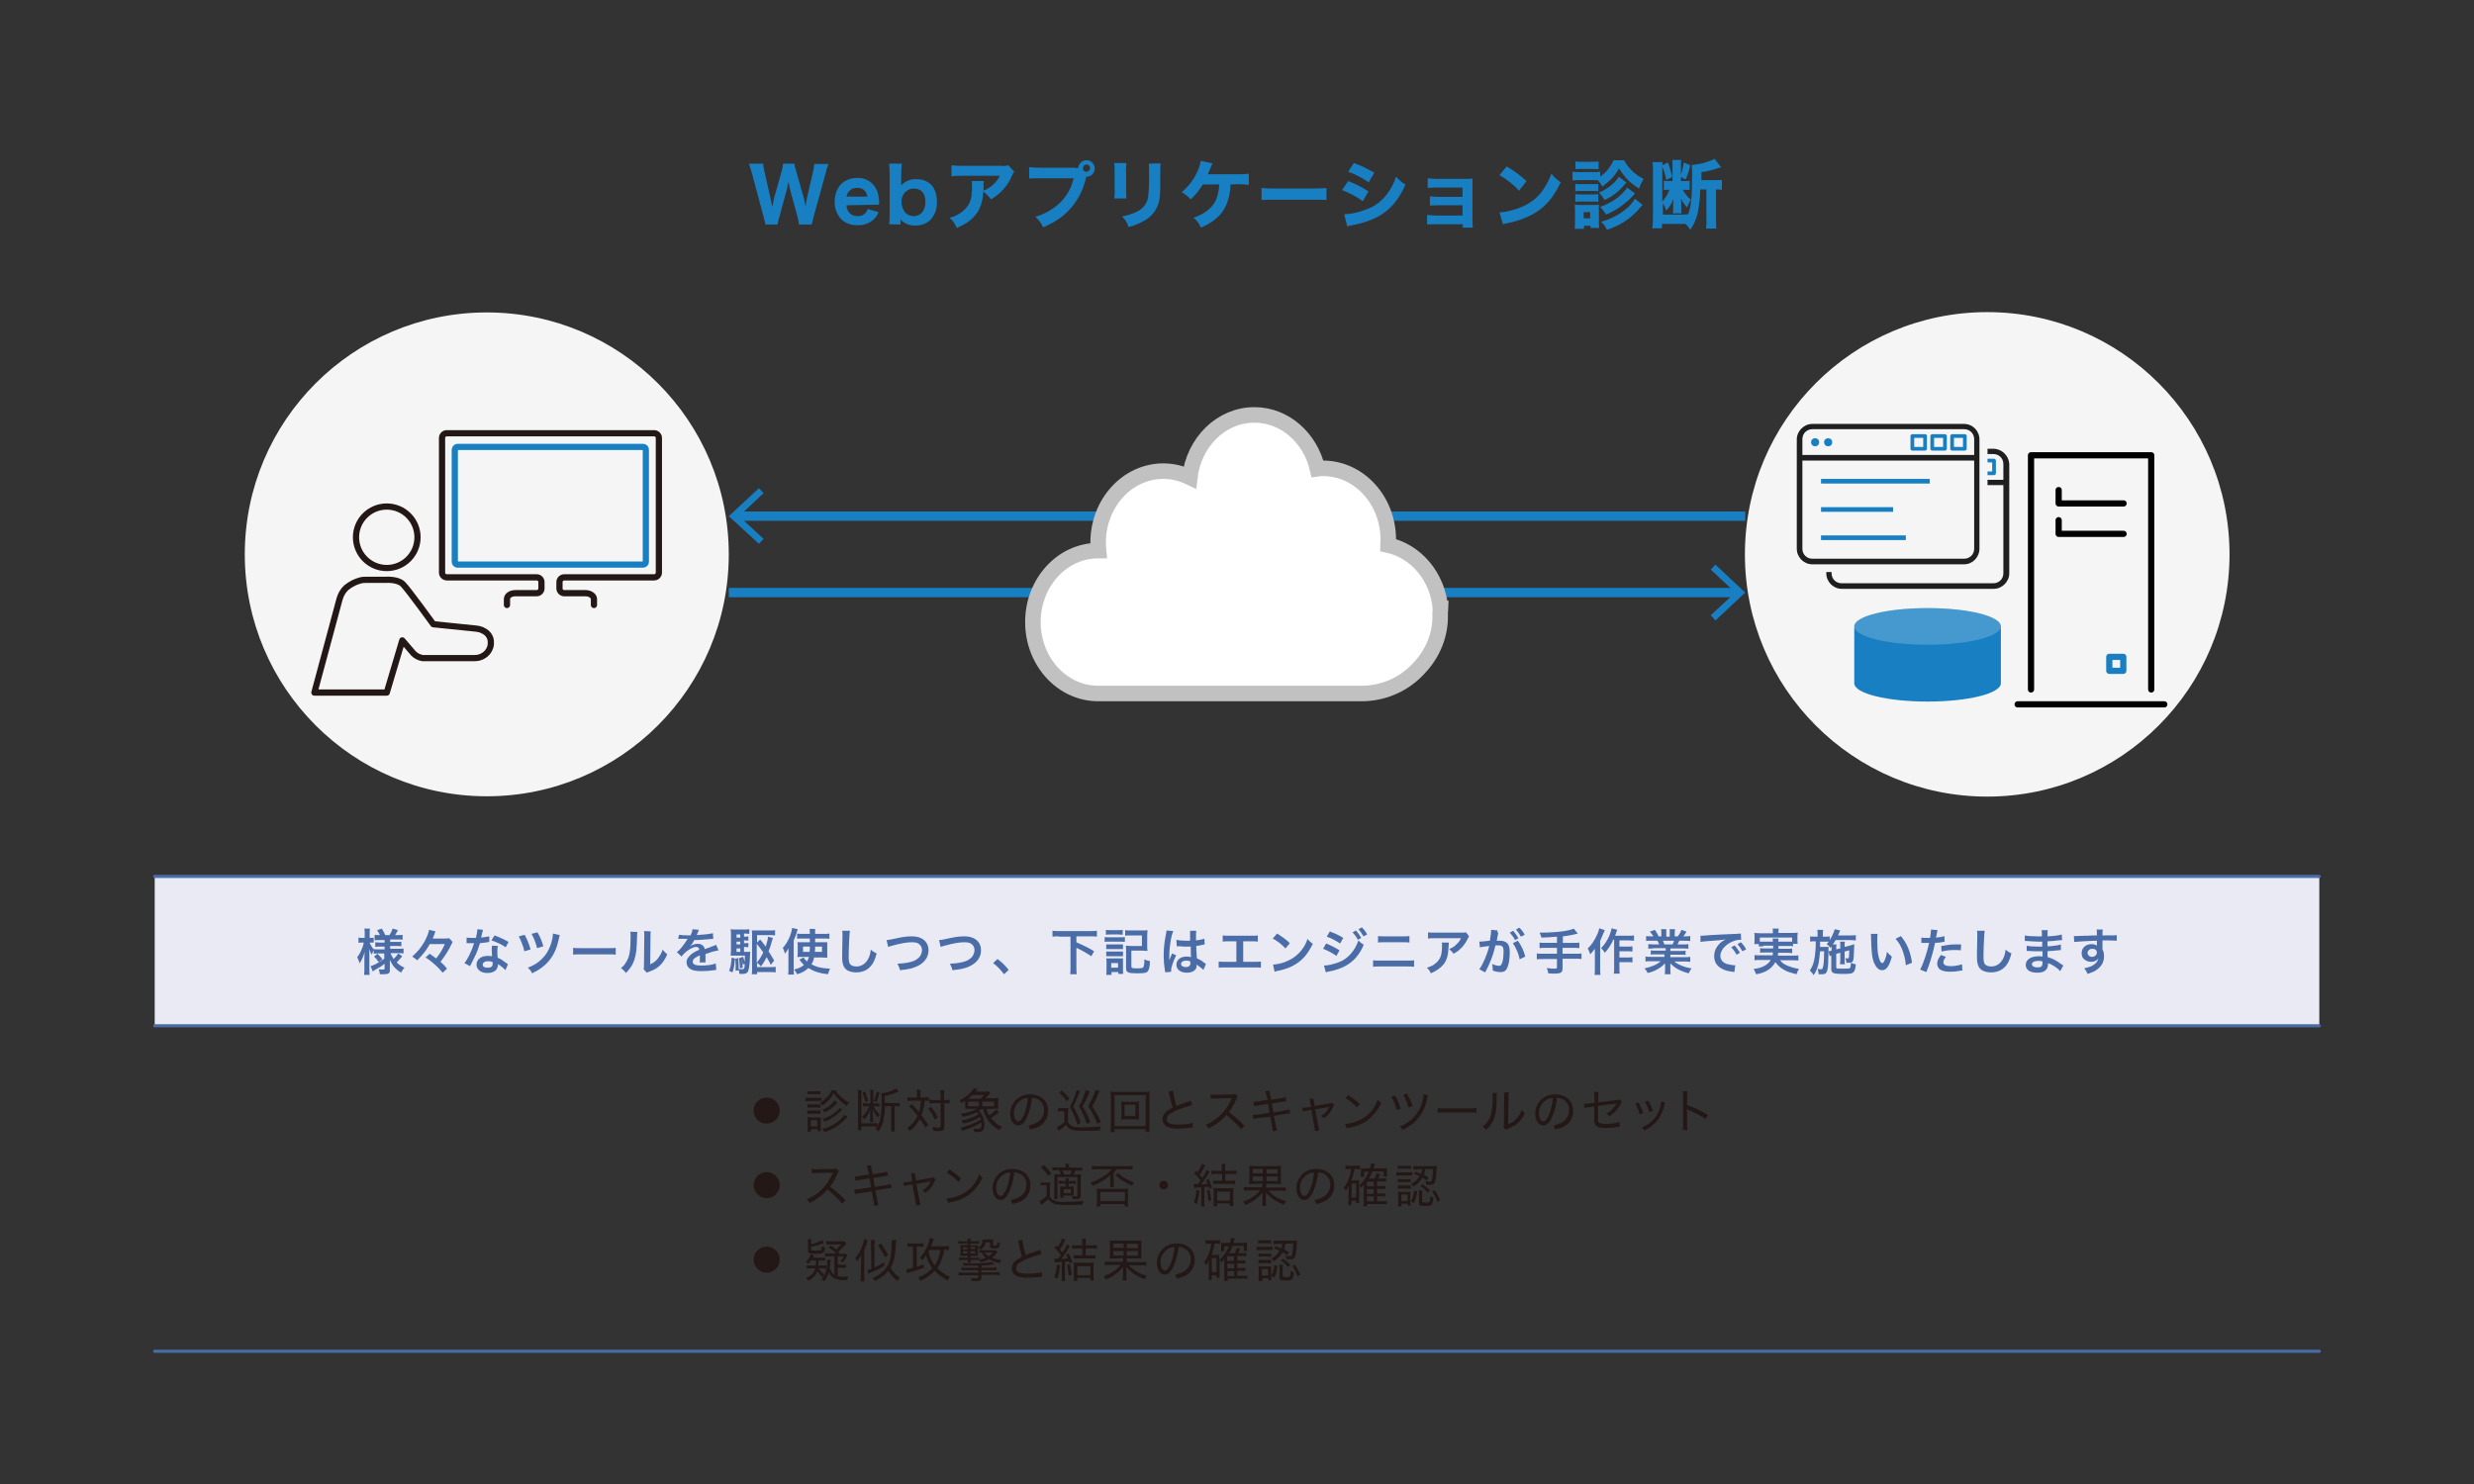 <?xml version="1.0" encoding="utf-8"?>
<!-- Generator: Adobe Illustrator 24.2.3, SVG Export Plug-In . SVG Version: 6.00 Build 0)  -->
<svg version="1.1" id="レイヤー_1" xmlns="http://www.w3.org/2000/svg" xmlns:xlink="http://www.w3.org/1999/xlink" x="0px"
	 y="0px" viewBox="0 0 796.4 477.9" style="enable-background:new 0 0 796.4 477.9;" xml:space="preserve">
<rect x="0" y="0" width="796.4" height="477.9" fill="#333333" stroke="none"/>
<style type="text/css">
	.st0{fill:#EAEAF5;}
	.st1{fill:none;stroke:#4A6DA8;stroke-linecap:round;stroke-linejoin:round;}
	.st2{fill:#187FC3;}
	.st3{fill:#231815;}
	.st4{fill:none;stroke:#187FC3;stroke-width:3;stroke-miterlimit:10;}
	.st5{fill:#FFFFFF;stroke:#C1C1C1;stroke-width:5;stroke-miterlimit:10;}
	.st6{fill:#F5F5F5;}
	.st7{fill:none;stroke:#000000;stroke-width:2;stroke-linecap:round;stroke-linejoin:round;}
	.st8{fill:none;stroke:#187FC3;stroke-width:2;stroke-linecap:round;stroke-linejoin:round;}
	.st9{opacity:0.2;fill:#FFFFFF;enable-background:new    ;}
	.st10{fill:none;stroke:#231815;stroke-width:2;stroke-linecap:round;stroke-linejoin:round;}
	.st11{fill:#1F1F1F;}
	.st12{fill:#4A6DA8;}
</style>
<g id="レイヤー_4">
	<rect x="49.8" y="282.2" class="st0" width="696.8" height="48.1"/>
	<line class="st1" x1="49.8" y1="330.3" x2="746.6" y2="330.3"/>
	<line class="st1" x1="49.8" y1="435.1" x2="746.6" y2="435.1"/>
	<line class="st1" x1="49.8" y1="282.2" x2="746.6" y2="282.2"/>
	<path class="st2" d="M257.2,72.2c-0.1-0.8-0.3-1.7-0.5-2.5l-2.2-8c-0.2-0.8-0.5-2.1-0.7-3.2c-0.2,1.1-0.4,2.2-0.7,3.2l-2.2,8.1
		c-0.3,0.8-0.4,1.6-0.6,2.5h-3.9c-0.1-0.7-0.2-0.8-0.6-2.5L242,55.6c-0.3-1-0.6-2-0.9-2.9h4.6c0,0.9,0.2,1.8,0.4,2.6l1.9,8.4
		c0.1,0.6,0.4,2.1,0.6,2.9c0.4-2,0.5-2.4,0.6-2.9l2.4-8.5c0.2-0.8,0.4-1.6,0.5-2.5h3.6c0.1,0.8,0.3,1.6,0.6,2.4l2.4,8.5
		c0.2,0.6,0.4,1.6,0.6,3c0.1-1,0.3-2,0.5-3l1.9-8.2c0.2-0.9,0.4-1.7,0.4-2.6h4.6c-0.4,0.9-0.7,1.9-0.9,2.9l-3.9,14.1
		c-0.3,1.2-0.5,2.1-0.6,2.5H257.2z"/>
	<path class="st2" d="M272.5,66.1c0,0.8,0.3,1.7,0.8,2.3c0.7,0.8,1.7,1.2,2.7,1.2c1.5,0.1,2.9-0.8,3.3-2.3l3.5,1
		c-0.3,0.9-0.9,1.7-1.5,2.3c-1.4,1.3-3.3,2-5.3,1.9c-1.9,0.1-3.8-0.6-5.2-1.9c-1.4-1.5-2.2-3.6-2.1-5.7c0-4.6,2.9-7.6,7.2-7.6
		c2.9-0.2,5.5,1.6,6.5,4.3c0.4,1.2,0.6,2.5,0.6,3.7c0,0.2,0,0.4,0,0.6L272.5,66.1z M279.2,63.3c-0.1-0.6-0.3-1.2-0.7-1.7
		c-0.6-0.8-1.6-1.2-2.6-1.1c-1.7-0.1-3.2,1.2-3.4,2.8H279.2z"/>
	<path class="st2" d="M286.2,72.2c0.2-1.2,0.2-2.3,0.2-3.5V56.2c0-1.2-0.1-2.3-0.2-3.5h4.1c-0.1,1.2-0.2,2.3-0.2,3.5v2.1
		c0,0.3,0,0.8,0,1.4c1.3-1.4,3.1-2.1,4.9-2c4.2,0,6.6,2.7,6.6,7.3c0.1,2.1-0.6,4.2-2.1,5.8c-1.3,1.2-3,1.9-4.8,1.8
		c-1.8,0.1-3.6-0.6-4.8-1.9c0,0.1,0,0.6,0,0.7v0.9L286.2,72.2z M294.2,60.7c-2.2,0-4,1.8-4,4c0,0.1,0,0.2,0,0.4c0,1.1,0.4,2.2,1,3.1
		c0.7,0.9,1.8,1.4,2.9,1.4c2.3,0,3.8-1.8,3.8-4.6S296.5,60.7,294.2,60.7z"/>
	<path class="st2" d="M326.5,55.3c-0.3,0.3-0.5,0.7-0.7,1.2c-1.3,3.2-3.7,5.9-6.8,7.7c-0.7-1-1.5-1.8-2.5-2.5c0,2-0.5,4-1.4,5.9
		c-1.4,2.5-3.4,4.2-7.1,5.8c-0.5-1.3-1.3-2.4-2.3-3.3c2.2-0.5,4.1-1.7,5.6-3.5c1.2-1.5,1.6-3.3,1.6-6.7c0-0.5,0-1.1-0.1-1.6h3.9
		c-0.1,0.7-0.1,1.3-0.1,2c0,0.1,0,0.4,0,1.1c2.3-0.9,4.2-2.7,5.3-4.8h-11.9c-1.4,0-2.6,0-3.7,0.2v-3.6c1.2,0.2,2.5,0.2,3.7,0.2h12.4
		c0.7,0.1,1.5,0,2.2-0.2L326.5,55.3z"/>
	<path class="st2" d="M346.1,54.1c0.3,0,0.7,0,1,0c0.1-1.5,1.4-2.6,2.8-2.5c1.5,0.1,2.6,1.4,2.5,2.8c-0.1,1.4-1.2,2.5-2.6,2.5h-0.1
		l-0.1,0.3c-0.8,3.6-2.4,6.9-4.8,9.7c-2.2,2.6-4.9,4.5-9,6.3c-0.6-1.3-1.5-2.5-2.5-3.4c1.8-0.5,3.6-1.3,5.2-2.4
		c3.6-2.2,6.2-5.8,7.1-10H335c-1.2,0-2.5,0-3.7,0.1v-3.7c1.3,0.2,2.5,0.2,3.8,0.2H346.1z M348.6,54.2c0,0.7,0.6,1.2,1.2,1.1
		s1.2-0.6,1.1-1.2c0-0.6-0.5-1.2-1.2-1.1C349.1,53,348.6,53.5,348.6,54.2C348.6,54.2,348.6,54.2,348.6,54.2z"/>
	<path class="st2" d="M362.6,52.6c-0.1,1.1-0.2,2.2-0.1,3.3v4.7c0,1.5,0,2.7,0.1,3.3h-3.9c0.1-1.1,0.2-2.2,0.1-3.4v-4.7
		c0-1.1,0-2.2-0.1-3.3H362.6z M373.6,52.6c-0.1,1.1-0.1,2.1-0.1,3.2v2.5c0,4-0.1,5.5-0.5,6.9c-0.7,2.6-2.5,4.8-4.9,6
		c-1.5,0.8-3.1,1.5-4.8,1.9c-0.4-1.3-1.1-2.5-2.1-3.4c1.6-0.3,3.2-0.8,4.7-1.5c2-0.9,3.4-2.7,3.7-4.8c0.2-1.8,0.3-3.5,0.3-5.3v-2.2
		c0-1.1,0-2.2-0.1-3.2L373.6,52.6z"/>
	<path class="st2" d="M396.1,59.4c0,2.3-0.5,4.6-1.4,6.7c-1.4,3.1-3.8,5.3-8.1,7.2c-0.5-1.2-1.3-2.3-2.4-3.2
		c1.7-0.5,3.4-1.4,4.8-2.6c2.2-1.8,3.2-4.1,3.5-8.1h-5.3c-1.1,1.8-2.4,3.4-3.9,4.8c-0.8-0.9-1.8-1.7-2.9-2.3c2.1-1.8,3.9-4,5-6.6
		c0.6-1.1,0.9-2.3,1.1-3.5l3.8,0.8c-0.2,0.4-0.2,0.4-0.8,1.9c-0.2,0.5-0.5,1.1-0.7,1.6h9.8c1.1,0,2.3,0,3.4-0.2v3.6
		c-1.1-0.1-2.3-0.2-3.4-0.2L396.1,59.4z"/>
	<path class="st2" d="M406.1,60.5c1.5,0.2,2.9,0.2,4.4,0.2h12.1c1.5,0,2.9,0,4.4-0.2v3.9c-1-0.1-2.5-0.1-4.4-0.1h-12.1
		c-2.1,0-3.5,0-4.4,0.1L406.1,60.5z"/>
	<path class="st2" d="M434,58.3c2.3,0.9,4.5,2,6.5,3.3l-1.8,3.2c-2-1.5-4.3-2.7-6.7-3.6L434,58.3z M432.7,69
		c2.5-0.1,4.9-0.7,7.2-1.6c2.8-1,5.1-2.8,6.8-5.2c1.2-1.6,2.1-3.4,2.7-5.3c0.9,1,1.9,1.9,3,2.5c-0.9,2.2-2.1,4.3-3.7,6.2
		c-3.2,3.7-7.2,5.7-13.3,6.9c-0.6,0.1-1.1,0.2-1.7,0.4L432.7,69z M435.8,52.5c2.3,0.8,4.5,1.9,6.6,3.1l-1.8,3.1
		c-2.1-1.4-4.3-2.6-6.6-3.4L435.8,52.5z"/>
	<path class="st2" d="M462.1,72.2c-0.9,0-1.8,0-2.7,0.1v-3.1c0.9,0.1,1.8,0.2,2.7,0.2h8.7v-3.3h-7.7c-0.9,0-1.9,0-2.8,0.1v-3
		c0.9,0.1,1.9,0.2,2.8,0.2h7.7v-3h-8.5c-0.9,0-1.8,0-2.7,0.1v-3.1c0.9,0.1,1.8,0.2,2.7,0.2h9.2c0.8,0,1.6,0,2.5-0.1
		C474,58.3,474,59,474,60v10.4c0,1,0,1.9,0.1,2.9h-3.2v-1.1H462.1z"/>
	<path class="st2" d="M485,53.6c2.3,1.3,4.4,2.9,6.4,4.7l-2.4,3.1c-1.8-2-4-3.7-6.3-5L485,53.6z M482.7,68.4
		c2.5-0.2,4.9-0.8,7.2-1.8c2.9-1.2,5.4-3.2,7.1-5.9c1-1.5,1.8-3.1,2.4-4.8c0.8,1.1,1.9,2,3,2.8c-2.4,5.1-5.2,8.3-9.4,10.5
		c-2.2,1.1-4.6,2-7,2.5l-1,0.2c-0.4,0.1-0.8,0.2-1.2,0.3L482.7,68.4z"/>
	<path class="st2" d="M522.8,51.6c1.4,2.6,3.6,4.7,6.3,6c-0.6,1-1.1,2-1.5,3.1c-1.3-0.8-2.5-1.7-3.5-2.7c-1.1-1.1-2.1-2.4-2.9-3.8
		c-0.8,1.4-1.7,2.7-2.9,3.8c-0.8,0.7-1.6,1.4-2.5,2.1c-0.4-0.8-0.9-1.5-1.5-2.1h-6.1c-0.7,0-1.3,0-2,0.1v-2.8c0.6,0.1,1.3,0.1,2,0.1
		h5c0.6,0,1.3,0,1.9-0.1v1.6c1.9-1.3,3.4-3.2,4.3-5.3L522.8,51.6z M506.9,73.7c0.1-0.8,0.1-1.6,0.1-2.3v-3.7c0-0.6,0-1.2-0.1-1.8
		c0.6,0.1,1.2,0.1,1.9,0.1h4.3c0.5,0,1,0,1.6-0.1c0,0.6-0.1,1.1,0,1.7v3.8c0,0.7,0,1.3,0.1,2h-2.8v-0.7h-2.1v1L506.9,73.7z
		 M507.1,52c0.7,0.1,1.3,0.1,2,0.1h3.5c0.7,0,1.3,0,2-0.1v2.5c-0.6,0-1.1-0.1-2-0.1h-3.4c-0.9,0-1.5,0-2,0.1L507.1,52z M507.1,59.2
		c0.5,0.1,1,0.1,1.5,0.1h4.5c0.5,0,0.9,0,1.4-0.1v2.4c-0.5-0.1-0.9-0.1-1.4-0.1h-4.5c-0.5,0-1,0-1.5,0.1V59.2z M507.1,62.5
		c0.5,0.1,1,0.1,1.5,0.1h4.5c0.5,0,0.9,0,1.4-0.1V65c-0.5-0.1-1-0.1-1.5-0.1h-4.5c-0.5,0-1,0-1.4,0.1L507.1,62.5z M509.8,70.3h2.1
		v-2h-2.1V70.3z M523.6,58.8c-0.3,0.3-0.4,0.4-0.7,0.7c-1.7,2.1-3.9,3.8-6.4,4.9c-0.5-0.9-1.1-1.7-1.8-2.4c1.6-0.6,3.1-1.6,4.4-2.7
		c0.8-0.7,1.5-1.5,2-2.4L523.6,58.8z M526.3,62.3c-1,1.2-2.1,2.3-3.3,3.2c-1.8,1.5-3.8,2.7-6,3.6c-0.5-0.9-1.2-1.7-1.9-2.5
		c1.3-0.4,2.5-1,3.7-1.7c1.5-0.8,2.8-1.9,4-3.2c0.4-0.4,0.7-0.9,1-1.3L526.3,62.3z M528.8,66l-0.7,0.7c-1.1,1.4-2.4,2.6-3.8,3.7
		c-2.1,1.6-4.5,2.8-7,3.6c-0.5-1-1.1-1.9-1.9-2.6c2.9-0.8,5.6-2.1,7.9-4c1.2-0.9,2.2-2.1,3-3.4L528.8,66z"/>
	<path class="st2" d="M547.3,61.1c0,2.4-0.3,4.7-0.7,7c-0.4,2.1-1.2,4.1-2.5,5.9c-0.4-0.7-0.9-1.3-1.5-1.9c-0.8,0-1,0-1.9,0H535v1.4
		h-3.1c0.1-1,0.2-2,0.2-2.9V55.2c0-1,0-2-0.1-3h3.2c-0.1,0.3-0.1,0.7-0.1,1l1.8-0.9c0.6,1.5,1,3.1,1.4,4.7l-1.9,0.9
		c-0.3-1.5-0.7-2.9-1.3-4.2v11.2c1-1.1,1.8-2.4,2.3-3.8h-0.2c-0.5,0-1.1,0-1.6,0.1v-3c0.6,0.1,1.1,0.1,1.7,0.1h1.1v-5
		c0-0.6,0-1.2-0.1-1.8h2.9c-0.1,0.6-0.1,1.2-0.1,1.8v5h1.2c0.5,0,1,0,1.6-0.1v3c-0.6-0.1-1.2-0.1-1.8-0.1h-0.4
		c0.7,1.2,1.5,2.3,2.6,3.2c-0.5,0.8-0.9,1.6-1.2,2.5c-0.8-0.9-1.5-1.8-2-2.9c0,0.5,0.1,1.3,0.1,1.7v1.7c0,0.5,0,0.9,0.1,1.4h-2.8
		c0.1-0.5,0.1-0.9,0.1-1.4v-1.4c0-0.2,0-0.8,0.1-1.9c-0.5,1.4-1.3,2.7-2.3,3.8c-0.3-0.8-0.6-1.6-1.1-2.4v3.7h5.6c1,0,1.8,0,2.5-0.1
		c1-2.5,1.3-5.3,1.3-12.6c0-1.1,0-2.2-0.1-3.3c1.8-0.1,3.6-0.5,5.3-1.1c0.7-0.2,1.4-0.5,2-0.9l2.2,2.8c-0.1,0-0.1,0-0.1,0
		c-0.3,0.1-0.5,0.1-0.8,0.2c-1.8,0.6-3.6,1.1-5.5,1.3v2.6h4.5c0.7,0,1.4,0,2.1-0.1v3.2c-0.6-0.1-1.2-0.1-1.9-0.1v9.7
		c0,1,0,1.9,0.1,2.9h-3.3c0.1-1,0.2-1.9,0.1-2.9v-9.7H547.3z M544.1,53.2c-0.3,1.6-0.8,3.1-1.5,4.6l-1.7-0.9c0.5-1.5,0.9-3,1.1-4.6
		L544.1,53.2z"/>
	<path class="st3" d="M251,357.6c0,2.3-1.9,4.2-4.2,4.2s-4.2-1.9-4.2-4.2c0-2.3,1.9-4.2,4.2-4.2C249.1,353.4,251,355.3,251,357.6
		C251,357.6,251,357.6,251,357.6z"/>
	<path class="st3" d="M259.3,353.4c0.4,0.1,0.8,0.1,1.2,0.1h2.7c0.4,0,0.8,0,1.2-0.1v1.1c-0.4,0-0.7-0.1-1.1,0h-2.8
		c-0.4,0-0.8,0-1.2,0.1V353.4z M259.9,351.3c0.4,0.1,0.7,0.1,1.1,0.1h2c0.4,0,0.7,0,1.1-0.1v1.1c-0.4,0-0.7-0.1-1.1-0.1h-2
		c-0.4,0-0.7,0-1.1,0.1V351.3z M259.9,364.4c0.1-0.5,0.1-1,0.1-1.5v-2c0-0.4,0-0.8-0.1-1.2c0.4,0,0.8,0.1,1.2,0.1h2
		c0.4,0,0.7,0,1.1,0c0,0.4,0,0.8,0,1.1v2c0,0.4,0,0.8,0.1,1.3h-1.1v-0.6H261v0.8L259.9,364.4z M259.9,355.6c0.3,0,0.7,0,1,0h2.2
		c0.3,0,0.7,0,1,0v1.1c-0.3,0-0.7-0.1-1-0.1h-2.2c-0.3,0-0.7,0-1,0.1V355.6z M259.9,357.6c0.3,0,0.7,0.1,1,0h2.2c0.3,0,0.7,0,1,0
		v1.1c-0.3-0.1-0.7-0.1-1-0.1h-2.2c-0.3,0-0.7,0-1,0.1V357.6z M261,362.7h2.1v-2H261L261,362.7z M269,351c0.5,1,1.2,1.8,2.1,2.5
		c0.7,0.6,1.4,1.1,2.2,1.5c-0.3,0.3-0.5,0.7-0.7,1.1c-0.8-0.5-1.6-1.1-2.3-1.8c-0.7-0.7-1.4-1.5-1.9-2.3c-0.5,0.9-1.1,1.8-1.9,2.5
		c-0.6,0.6-1.2,1.1-1.8,1.5c-0.2-0.3-0.5-0.7-0.8-0.9c0.8-0.4,1.5-1,2.1-1.6c0.7-0.7,1.3-1.5,1.7-2.4L269,351z M272.8,359.6
		c-0.2,0.2-0.2,0.2-1.1,1.2c-0.9,0.9-1.9,1.7-3.1,2.4c-1,0.6-2.1,1-3.2,1.3c-0.2-0.4-0.4-0.7-0.7-1c1.9-0.4,3.7-1.3,5.2-2.5
		c0.8-0.6,1.4-1.3,1.9-2.1L272.8,359.6z M271.1,357.3l-0.1,0.1l-0.3,0.3c-0.7,0.7-1.4,1.3-2.2,1.9c-0.9,0.6-2,1.2-3,1.6
		c-0.2-0.3-0.4-0.6-0.7-0.9c1.6-0.5,3.1-1.3,4.4-2.4c0.4-0.3,0.8-0.7,1-1.2L271.1,357.3z M269.6,355.1c-0.2,0.1-0.3,0.3-0.4,0.4
		c-1.1,1.1-2.3,2.1-3.8,2.7c-0.2-0.3-0.4-0.6-0.6-0.9c1.6-0.6,2.9-1.6,3.9-3L269.6,355.1z"/>
	<path class="st3" d="M288.3,355.2c0.4,0,0.9,0,1.3-0.1v1.2c-0.4-0.1-0.9-0.1-1.3-0.1H288v6.5c0,0.5,0,1.1,0.1,1.6h-1.3
		c0.1-0.5,0.1-1.1,0.1-1.6v-6.5h-2c0,1.3-0.2,2.7-0.4,4c-0.2,1.5-0.8,2.9-1.7,4.1c-0.3-0.3-0.6-0.6-1-0.8c0.2-0.2,0.4-0.5,0.6-0.7
		c-0.5-0.1-1-0.1-1.5-0.1h-3.6v1.2h-1.2c0.1-0.5,0.1-1,0.1-1.6v-9.8c0-0.5,0-1-0.1-1.5h1.3c-0.1,0.4-0.1,0.8-0.1,1.3v9.4h3.6
		c0.5,0,1,0,1.5-0.1v1.1c1.1-1.8,1.4-3.8,1.4-9.1c0-0.6,0-1.1-0.1-1.6c1.7-0.1,3.3-0.6,4.7-1.5l0.9,1l-0.3,0.1l-0.3,0.1
		c-1.2,0.6-2.5,0.9-3.9,1.2v2.2L288.3,355.2z M282.1,355.3c0.3,0,0.7,0,1-0.1v1.1c-0.3,0-0.7-0.1-1-0.1h-0.9c0.5,1,1.2,2,2,2.7
		c-0.2,0.3-0.4,0.6-0.6,0.9c-0.7-0.8-1.3-1.7-1.7-2.6c0,0.5,0.1,1,0.1,1.4v1.5c0,0.4,0,0.8,0.1,1.2h-1.1c0.1-0.4,0.1-0.8,0.1-1.2
		v-1.4c0-0.4,0-1,0.1-1.5c-0.4,1.2-1.1,2.4-2,3.3c-0.2-0.3-0.4-0.6-0.7-0.9c0.7-0.6,1.3-1.4,1.8-2.3c0.2-0.4,0.4-0.7,0.5-1.1h-1
		c-0.3,0-0.7,0-1,0.1v-1.1c0.3,0,0.7,0.1,1,0.1h1.4v-3.1c0-0.4,0-0.9-0.1-1.3h1.1c-0.1,0.4-0.1,0.9-0.1,1.3v3.1L282.1,355.3z
		 M278.5,351.5c0.4,1,0.7,2,1,3l-0.9,0.4c-0.2-1-0.5-2-1-3L278.5,351.5z M283.1,351.8c-0.1,0.2-0.1,0.4-0.1,0.6
		c-0.2,0.8-0.5,1.7-0.9,2.5l-0.8-0.4c0.4-1,0.7-2,0.9-3L283.1,351.8z"/>
	<path class="st3" d="M295.2,352.4c0-0.5,0-1-0.1-1.5h1.3c-0.1,0.5-0.1,1-0.1,1.5v1h1.3c0.5,0,0.9,0,1.4-0.1v1.2
		c-0.4-0.1-0.9-0.1-1.3-0.1c-0.1,1.6-0.5,3.2-1.1,4.7c0.8,1,1.5,2,2.2,3.1l-0.9,0.9c-0.5-1-1.1-1.9-1.8-2.8
		c-0.8,1.5-1.9,2.9-3.2,3.9c-0.2-0.4-0.5-0.7-0.9-0.9c1.4-1,2.6-2.4,3.4-4c-0.8-1.1-1.7-2.1-2.7-3l0.8-0.8c0.9,0.9,1.3,1.4,2.3,2.6
		c0.4-1.2,0.6-2.4,0.7-3.7h-3c-0.5,0-0.9,0-1.4,0.1v-1.2c0.5,0.1,0.9,0.1,1.4,0.1h1.6L295.2,352.4z M299.7,356.4
		c0.9,1,1.6,2.2,2.2,3.4l-1,0.7c-0.5-1.3-1.2-2.5-2.1-3.5L299.7,356.4z M300.6,355.2c-0.5,0-0.9,0-1.4,0.1v-1.2
		c0.5,0.1,1,0.1,1.4,0.1h2.2v-1.5c0-0.6,0-1.1-0.1-1.7h1.3c-0.1,0.6-0.1,1.1-0.1,1.7v1.5h0.3c0.5,0,1,0,1.5-0.1v1.2c0,0-0.1,0-0.1,0
		c-0.4-0.1-0.9-0.1-1.3-0.1H304v7.6c0,1.1-0.3,1.4-1.9,1.4c-0.5,0-1,0-1.6-0.1c-0.1-0.4-0.2-0.8-0.4-1.2c0.6,0.1,1.3,0.2,1.9,0.2
		c0.7,0,0.8-0.1,0.8-0.4v-7.5L300.6,355.2z"/>
	<path class="st3" d="M317.5,357.1c0.2,0.7,0.5,1.4,0.9,2c0.8-0.4,1.6-1,2.2-1.8l1,0.8c-0.2,0.2-0.4,0.3-0.9,0.7
		c-0.5,0.4-1.1,0.8-1.7,1.2c0.4,0.5,0.8,0.9,1.3,1.4c0.7,0.6,1.5,1.1,2.3,1.4c-0.3,0.3-0.6,0.7-0.8,1.1c-1-0.5-1.9-1.1-2.7-1.9
		c-1.3-1.4-2.2-3-2.7-4.9H316c-0.3,0.2-0.6,0.4-0.9,0.6c1.2,1.2,1.8,2.8,1.8,4.5c0,1.1-0.3,1.8-0.9,2.1c-0.5,0.2-1,0.2-1.5,0.2
		c-0.3,0-0.5,0-0.9,0c0-0.4-0.2-0.8-0.3-1.1c0.5,0.1,0.9,0.1,1.4,0.1c0.6,0,0.8-0.1,1-0.3c0.2-0.4,0.3-0.8,0.2-1.2
		c0-0.2,0-0.4,0-0.6c-1.9,1.2-4,2.1-6.1,2.7c-0.2-0.4-0.4-0.7-0.6-1c2.3-0.5,4.6-1.4,6.6-2.6c-0.1-0.3-0.2-0.5-0.3-0.8
		c-1.7,1-3.5,1.7-5.5,2.1c-0.1-0.4-0.3-0.7-0.6-1c2-0.3,3.9-1,5.6-2c-0.1-0.3-0.3-0.5-0.5-0.7c-1.4,0.7-3,1.2-4.6,1.5
		c-0.1-0.3-0.3-0.7-0.6-1c1.8-0.2,3.6-0.7,5.3-1.6h-2.3c-0.7,0-1.1,0-1.6,0c0-0.4,0-0.8,0-1.3v-1.3c-0.4,0.3-0.8,0.5-1.2,0.8
		c-0.1-0.3-0.3-0.6-0.6-0.9c1.3-0.6,2.5-1.4,3.5-2.5c0.4-0.4,0.8-0.9,1.1-1.4l1.3,0.3c-0.1,0.1-0.2,0.2-0.3,0.4l-0.2,0.2l-0.2,0.2
		h2.7c0.5,0,0.9,0,1.4-0.1l0.6,0.6c-0.2,0.2-0.2,0.2-0.6,0.6c-0.3,0.3-0.7,0.7-1,1h2.6c0.6,0,1.1,0,1.6-0.1c0,0.4-0.1,0.8-0.1,1.3
		v0.9c0,0.4,0,0.8,0.1,1.3c-0.4,0-0.9,0-1.6,0L317.5,357.1z M315.1,356.2v-1.5h-3.5v1.5H315.1z M315.6,353.8
		c0.4-0.4,0.9-0.8,1.2-1.2H313c-0.4,0.4-0.9,0.9-1.4,1.2H315.6z M320,356.2v-1.5h-3.8v1.5H320z"/>
	<path class="st3" d="M333.7,361.5c1.5-0.8,2.4-2.3,2.4-4c0.1-1.6-0.8-3-2.2-3.6c-0.5-0.3-1.1-0.4-1.7-0.4c-0.2,2.1-0.7,4.1-1.5,6
		c-0.9,2-1.8,2.9-2.9,2.9c-1.5,0-2.6-1.6-2.6-3.8c0-1.6,0.6-3,1.6-4.2c1.3-1.4,3.1-2.1,4.9-2c3.4,0,5.7,2.1,5.7,5.3
		c0,2.2-1.2,4.3-3.3,5.2c-0.8,0.4-1.6,0.6-2.5,0.8c-0.1-0.5-0.3-0.9-0.6-1.2C331.9,362.2,332.8,362,333.7,361.5z M328.7,354.2
		c-1.5,1-2.4,2.6-2.3,4.4c0,1.4,0.6,2.5,1.4,2.5c0.6,0,1.1-0.7,1.8-2.1c0.7-1.7,1.1-3.5,1.3-5.4
		C330.1,353.5,329.4,353.8,328.7,354.2L328.7,354.2z"/>
	<path class="st3" d="M340.7,356.7c0.4,0.1,0.8,0.1,1.2,0.1h0.9c0.4,0,0.8,0,1.1-0.1c0,0.5-0.1,0.8-0.1,1.6v3
		c0.2,0.4,0.4,0.7,0.7,0.9c0.3,0.3,0.7,0.4,1.1,0.6c0.8,0.2,1.6,0.2,2.4,0.2c2.1,0,4.3-0.1,6.4-0.3c-0.2,0.4-0.3,0.9-0.4,1.3
		c-2.3,0.1-3.5,0.1-5.2,0.1c-2.4,0-3.3-0.1-4.1-0.5c-0.6-0.3-1.2-0.8-1.6-1.4c-0.5,0.5-1,0.9-1.5,1.3c-0.3,0.2-0.5,0.4-0.8,0.7
		l-0.6-1.2c0.9-0.5,1.7-1,2.4-1.7v-3.5h-1c-0.4,0-0.7,0-1.1,0.1L340.7,356.7z M341.8,351.1c0.9,0.8,1.7,1.7,2.5,2.7l-0.9,0.8
		c-0.7-1-1.5-1.9-2.4-2.8L341.8,351.1z M347.7,351.3c-0.2,0.4-0.4,0.9-0.6,1.4c-0.5,1.2-1,2.4-1.6,3.6c1,1.7,1.8,3.4,2.4,5.3
		l-1.1,0.5c-0.6-2-1.4-3.9-2.4-5.7c0.5-0.9,0.9-1.8,1.3-2.8c0.4-0.8,0.7-1.7,0.9-2.6L347.7,351.3z M349.8,361.8
		c-0.6-2-1.4-3.8-2.5-5.6c0.6-1,1.1-2,1.5-3.1c0.3-0.7,0.5-1.4,0.7-2.1l1.3,0.4c-0.1,0.3-0.2,0.5-0.3,0.8c-0.6,1.4-1.2,2.7-2,4
		c1,1.6,1.9,3.4,2.5,5.2L349.8,361.8z M354,351.4c-0.1,0.2-0.3,0.5-0.4,0.7c-0.6,1.4-1.2,2.8-2,4.1c1.1,1.6,2,3.3,2.8,5.1l-1.2,0.5
		c-0.4-1.1-0.9-2.1-1.4-3.1c-0.4-0.9-0.9-1.7-1.5-2.5c0.8-1.4,1.5-2.9,2.1-4.4c0.1-0.3,0.2-0.6,0.2-0.9L354,351.4z"/>
	<path class="st3" d="M368.8,364.5v-0.9h-10v0.9h-1.3c0.1-0.6,0.1-1.2,0.1-1.8v-9.4c0-0.6,0-1.2-0.1-1.8c0.6,0.1,1.2,0.1,1.8,0.1h9
		c0.6,0,1.2,0,1.8-0.1c-0.1,0.6-0.1,1.2-0.1,1.8v9.4c0,0.6,0,1.2,0.1,1.8L368.8,364.5z M358.8,362.6h10v-10h-10V362.6z M365.2,354.8
		c0.5,0,1,0,1.5-0.1c-0.1,0.4-0.1,0.8-0.1,1.2v3.4c0,0.4,0,0.8,0.1,1.2c-0.5,0-1-0.1-1.5-0.1h-2.8c-0.5,0-1,0-1.5,0.1
		c0-0.4,0.1-0.8,0.1-1.2v-3.4c0-0.4,0-0.8-0.1-1.2c0.5,0,1,0.1,1.5,0.1H365.2z M362,359.3h3.5v-3.6H362V359.3z"/>
	<path class="st3" d="M377.6,351.2c0.2,1.7,0.6,3.3,1.1,4.9c0.9-0.4,0.9-0.4,3.6-1.3c0.3-0.1,0.7-0.2,1-0.4l0.5,1.4
		c-1.6,0.4-3.1,0.9-4.6,1.5c-1,0.4-1.9,0.9-2.8,1.5c-0.5,0.4-0.8,1-0.8,1.6c0,0.8,0.5,1.3,1.4,1.5c0.8,0.2,1.7,0.2,2.5,0.2
		c1.5,0,3-0.1,4.4-0.5l0.1,1.5c-0.4,0-0.8,0-1.1,0.1c-1.1,0.1-2.3,0.2-3.4,0.2c-1.4,0.1-2.8-0.1-4-0.7c-0.8-0.5-1.3-1.4-1.3-2.3
		c0-1,0.5-1.9,1.3-2.5c0.6-0.5,1.3-0.9,2-1.2c-0.4-1.4-0.8-2.8-1.1-4.2c0-0.3-0.1-0.7-0.2-1L377.6,351.2z"/>
	<path class="st3" d="M399.5,363.6c-1.4-1.7-3-3.2-4.7-4.6c-0.8,1-1.8,1.9-2.9,2.6c-0.9,0.7-1.9,1.3-2.9,1.8
		c-0.2-0.4-0.5-0.9-0.9-1.2c1.9-0.8,3.6-1.9,5-3.4c1.4-1.4,2.5-3.1,3.3-4.9c0-0.1,0-0.1,0.1-0.2s0-0.1,0-0.1l-5.1,0.1
		c-0.6,0-1.2,0-1.7,0.1v-1.4c0.5,0.1,1,0.1,1.4,0.1h0.3l5.2-0.1c0.4,0,0.7,0,1.1-0.1l0.7,0.8c-0.2,0.2-0.3,0.5-0.4,0.8
		c-0.6,1.5-1.4,2.9-2.4,4.2c1.8,1.3,3.5,2.8,5,4.4L399.5,363.6z"/>
	<path class="st3" d="M407.7,352.8c-0.1-0.5-0.2-0.9-0.4-1.4l1.4-0.2c0,0.5,0.1,0.9,0.2,1.4l0.3,1.5l3.2-0.5c0.5-0.1,1-0.2,1.5-0.3
		l0.2,1.3c-0.5,0-1,0.1-1.5,0.2l-3.2,0.5l0.5,2.9l3.6-0.6c0.5-0.1,1.1-0.2,1.6-0.4l0.2,1.3c-0.2,0-0.5,0-0.7,0.1l-0.2,0l-0.7,0.1
		l-3.6,0.6l0.6,3.1c0.1,0.5,0.2,1.1,0.4,1.6l-1.4,0.3c0-0.5-0.1-1.1-0.2-1.6l-0.6-3.1L405,360c-0.5,0.1-1,0.2-1.5,0.3l-0.2-1.3
		c0.5,0,1.1-0.1,1.6-0.1l3.8-0.6l-0.5-2.9l-2.9,0.5c-0.6,0.1-1.1,0.2-1.6,0.3l-0.2-1.4c0.6,0,1.1-0.1,1.7-0.2l2.9-0.5L407.7,352.8z"
		/>
	<path class="st3" d="M421.8,355.1c0-0.4-0.1-0.8-0.3-1.2l1.3-0.2c0,0.4,0.1,0.8,0.2,1.2l0.2,1.2l4.7-0.8c0.3,0,0.6-0.1,0.9-0.2
		l0.7,0.7c-0.1,0.2-0.3,0.4-0.4,0.7c-0.6,1.5-1.6,2.7-2.9,3.6c-0.3-0.3-0.6-0.6-1-0.8c1.2-0.6,2.1-1.6,2.7-2.8c0,0,0.1-0.1,0.1-0.1
		c-0.1,0-0.3,0.1-0.4,0.1l-4.2,0.7l1,5.4c0.1,0.5,0.2,0.9,0.3,1.4l-1.4,0.2c0-0.5-0.1-1-0.2-1.4l-1-5.4l-1.3,0.2
		c-0.5,0.1-0.9,0.2-1.4,0.3l-0.2-1.2c0.5,0,1-0.1,1.4-0.1l1.4-0.2L421.8,355.1z"/>
	<path class="st3" d="M433,361.9c1.5-0.1,3-0.5,4.4-1.1c2.9-1.3,5.1-3.7,6.1-6.7c0.3,0.4,0.7,0.7,1.1,1c-1,2.3-2.6,4.3-4.6,5.8
		c-1.7,1.1-3.6,1.9-5.6,2.2c-0.3,0.1-0.6,0.1-0.9,0.2L433,361.9z M434,352.6c1.3,0.8,2.6,1.8,3.7,2.9l-0.9,1.1
		c-1.1-1.2-2.3-2.2-3.7-3L434,352.6z"/>
	<path class="st3" d="M449.1,352.8c0.8,1.3,1.4,2.7,1.8,4.2l-1.3,0.4c-0.4-1.5-1-2.9-1.7-4.2L449.1,352.8z M459.7,352.7
		c-0.2,0.5-0.3,1-0.4,1.5c-0.5,2.6-1.8,4.9-3.6,6.8c-1.2,1.2-2.7,2.1-4.2,2.9c-0.2-0.5-0.5-0.9-0.9-1.2c3.9-1.4,6.7-4.8,7.5-8.9
		c0.1-0.5,0.2-1,0.2-1.5L459.7,352.7z M452.9,352.1c0.8,1.3,1.4,2.7,1.8,4.1l-1.3,0.4c-0.4-1.5-1-2.8-1.7-4.1L452.9,352.1z"/>
	<path class="st3" d="M462.8,356.8c0.7,0.1,1.4,0.1,2.1,0.1h8.4c0.7,0,1.3,0,2-0.1v1.5c-0.7-0.1-1.3-0.1-2-0.1h-8.4
		c-0.7,0-1.4,0-2.1,0.1L462.8,356.8z"/>
	<path class="st3" d="M481.9,351.9c-0.1,0.4-0.1,0.9-0.1,1.3c-0.1,4.2-0.2,5.2-0.8,6.8c-0.5,1.5-1.4,2.8-2.6,3.8
		c-0.3-0.4-0.7-0.7-1.1-1c1.1-0.9,2-2.1,2.5-3.4c0.6-2.1,0.8-4.2,0.7-6.3c0-0.4,0-0.8,0-1.2L481.9,351.9z M485.7,351.7
		c-0.1,0.5-0.1,1-0.1,1.6l-0.1,8.7c1-0.4,1.9-1,2.6-1.7c0.8-0.8,1.4-1.8,1.7-2.9c0.3,0.4,0.6,0.7,1,1c-0.6,1.6-1.7,3-3.1,3.9
		c-0.7,0.4-1.4,0.8-2.1,1.1l-0.5,0.2l-0.4,0.2l-0.7-0.8c0.1-0.4,0.1-0.8,0.1-1.2l0.1-8.5v-0.3c0-0.4,0-0.8-0.1-1.2L485.7,351.7z"/>
	<path class="st3" d="M502.7,361.5c1.5-0.8,2.4-2.3,2.4-4c0.1-1.6-0.8-3-2.2-3.6c-0.5-0.3-1.1-0.4-1.7-0.4c-0.2,2.1-0.7,4.1-1.5,6
		c-0.9,2-1.8,2.9-2.9,2.9c-1.5,0-2.6-1.6-2.6-3.8c0-1.6,0.6-3,1.6-4.2c1.3-1.4,3.1-2.1,4.9-2c3.4,0,5.7,2.1,5.7,5.3
		c0.1,2.2-1.2,4.3-3.3,5.2c-0.8,0.4-1.6,0.6-2.5,0.8c-0.1-0.5-0.3-0.9-0.6-1.2C500.9,362.2,501.8,361.9,502.7,361.5z M497.7,354.2
		c-1.5,1-2.4,2.6-2.3,4.4c0,1.4,0.6,2.5,1.4,2.5c0.6,0,1.2-0.7,1.8-2.1c0.7-1.7,1.1-3.5,1.3-5.4
		C499.1,353.5,498.3,353.8,497.7,354.2L497.7,354.2z"/>
	<path class="st3" d="M513.2,353c0-0.5,0-1-0.1-1.4h1.5c-0.1,0.5-0.1,1-0.1,1.4v2l5.9-0.8c0.3,0,0.6-0.1,0.9-0.2l0.8,0.7
		c-0.2,0.3-0.4,0.7-0.5,1c-0.8,1.5-2,2.8-3.5,3.8c-0.3-0.4-0.6-0.7-1-0.9c1.4-0.8,2.6-1.9,3.3-3.3c-0.3,0.1-0.3,0.1-6,0.8v3.5
		c0,1.4,0.1,1.7,0.4,1.9s0.9,0.4,2.1,0.4c1.5,0,3-0.2,4.4-0.6l0.1,1.5c-0.3,0-0.6,0-0.9,0.1c-1.2,0.2-2.4,0.3-3.6,0.3
		c-1.8,0-2.7-0.2-3.2-0.8s-0.5-0.9-0.5-2.5v-3.6l-1.6,0.2c-0.5,0-1.1,0.1-1.6,0.3l-0.1-1.4h0.2c0.5,0,0.9-0.1,1.4-0.1l1.8-0.2
		L513.2,353z"/>
	<path class="st3" d="M527.5,355c0.6,1.1,1.1,2.2,1.5,3.4l-1.2,0.4c-0.3-1.2-0.8-2.4-1.4-3.4L527.5,355z M536,355
		c-0.1,0.2-0.1,0.5-0.2,0.7c-0.3,1.8-1.1,3.5-2.2,5c-1.2,1.4-2.6,2.6-4.3,3.3c-0.2-0.4-0.5-0.7-0.8-1c2.7-1,4.8-3.1,5.7-5.8
		c0.3-0.8,0.5-1.6,0.5-2.5L536,355z M530.6,354.4c0.6,1,1.1,2.1,1.5,3.3l-1.2,0.4c-0.3-1.2-0.8-2.3-1.4-3.4L530.6,354.4z"/>
	<path class="st3" d="M541.7,363.8c0.1-0.6,0.1-1.2,0.1-1.7V353c0-0.6,0-1.1-0.1-1.6h1.5c-0.1,0.6-0.1,1.1-0.1,1.7v2.7
		c2.3,0.8,4.6,1.9,6.7,3.2l-0.8,1.3c-1.7-1.2-3.6-2.1-5.5-2.9c-0.2-0.1-0.4-0.2-0.5-0.3c0,0.4,0.1,0.8,0.1,1.2v3.9
		c0,0.6,0,1.2,0.1,1.7L541.7,363.8z"/>
	<path class="st3" d="M251,381.6c0,2.3-1.9,4.2-4.2,4.2s-4.2-1.9-4.2-4.2c0-2.3,1.9-4.2,4.2-4.2C249.1,377.4,251,379.3,251,381.6
		C251,381.6,251,381.6,251,381.6z"/>
	<path class="st3" d="M271.1,387.6c-1.4-1.7-3-3.2-4.7-4.6c-0.8,1-1.8,1.9-2.9,2.6c-0.9,0.7-1.9,1.3-2.9,1.8
		c-0.2-0.4-0.5-0.9-0.9-1.2c1.9-0.8,3.6-1.9,5-3.4c1.4-1.4,2.5-3.1,3.3-4.9c0-0.1,0.1-0.1,0.1-0.2c0,0,0-0.1,0-0.1l-5.1,0.1
		c-0.6,0-1.2,0-1.7,0.1l0-1.4c0.5,0.1,1,0.1,1.4,0.1h0.3l5.2-0.1c0.4,0,0.7,0,1.1-0.1l0.7,0.8c-0.2,0.2-0.3,0.5-0.4,0.8
		c-0.6,1.5-1.4,2.9-2.4,4.2c1.8,1.3,3.5,2.8,5,4.4L271.1,387.6z"/>
	<path class="st3" d="M279.4,376.8c-0.1-0.5-0.2-0.9-0.4-1.4l1.4-0.2c0,0.5,0.1,0.9,0.2,1.4l0.3,1.5l3.2-0.5c0.5-0.1,1-0.2,1.5-0.3
		l0.2,1.3c-0.5,0-1,0.1-1.5,0.2l-3.2,0.5l0.5,2.9l3.6-0.6c0.5-0.1,1.1-0.2,1.6-0.4l0.2,1.3c-0.2,0-0.5,0-0.7,0.1l-0.2,0l-0.7,0.1
		l-3.6,0.6l0.6,3.1c0.1,0.5,0.2,1.1,0.4,1.6l-1.4,0.3c0-0.5-0.1-1.1-0.2-1.6l-0.6-3.1l-3.9,0.6c-0.5,0.1-1,0.2-1.5,0.3L275,383
		c0.5,0,1.1-0.1,1.6-0.1l3.8-0.6l-0.5-2.9l-2.9,0.5c-0.6,0.1-1.1,0.2-1.6,0.3l-0.2-1.4c0.6,0,1.1-0.1,1.7-0.2l2.9-0.5L279.4,376.8z"
		/>
	<path class="st3" d="M293.5,379.1c0-0.4-0.1-0.8-0.3-1.2l1.3-0.2c0,0.4,0.1,0.8,0.2,1.2l0.2,1.2l4.7-0.8c0.3,0,0.6-0.1,0.9-0.2
		l0.7,0.7c-0.1,0.2-0.3,0.4-0.4,0.7c-0.6,1.5-1.6,2.7-2.9,3.6c-0.3-0.3-0.6-0.6-1-0.8c1.2-0.6,2.1-1.6,2.6-2.8c0,0,0.1-0.1,0.1-0.1
		c-0.1,0-0.3,0.1-0.4,0.1l-4.2,0.7l1,5.4c0.1,0.5,0.2,0.9,0.3,1.4l-1.4,0.2c0-0.5-0.1-1-0.2-1.4l-1-5.4l-1.3,0.2
		c-0.5,0.1-0.9,0.2-1.4,0.3l-0.2-1.2c0.5,0,1-0.1,1.4-0.1l1.4-0.2L293.5,379.1z"/>
	<path class="st3" d="M304.7,385.9c1.5-0.1,3-0.5,4.4-1.1c2.9-1.3,5.1-3.7,6.1-6.7c0.3,0.4,0.7,0.7,1.1,1c-1,2.3-2.6,4.3-4.6,5.8
		c-1.7,1.1-3.6,1.9-5.6,2.2c-0.3,0.1-0.6,0.1-0.9,0.2L304.7,385.9z M305.7,376.6c1.3,0.8,2.6,1.8,3.7,2.9l-0.9,1.1
		c-1.1-1.2-2.3-2.2-3.7-3L305.7,376.6z"/>
	<path class="st3" d="M328,385.5c1.5-0.8,2.4-2.3,2.4-4c0.1-1.6-0.8-3-2.2-3.6c-0.5-0.3-1.1-0.4-1.7-0.4c-0.2,2.1-0.7,4.1-1.5,6
		c-0.9,2-1.8,2.9-2.9,2.9c-1.5,0-2.6-1.6-2.6-3.8c0-1.5,0.6-3,1.6-4.2c1.3-1.4,3.1-2.1,4.9-2c3.4,0,5.7,2.1,5.7,5.3
		c0,2.2-1.2,4.3-3.3,5.2c-0.8,0.4-1.6,0.6-2.5,0.8c-0.1-0.5-0.3-0.9-0.6-1.2C326.2,386.2,327.1,386,328,385.5z M323,378.2
		c-1.5,1-2.4,2.6-2.3,4.4c0,1.4,0.6,2.5,1.4,2.5c0.6,0,1.1-0.7,1.8-2.1c0.7-1.7,1.1-3.5,1.3-5.4C324.4,377.5,323.7,377.8,323,378.2
		L323,378.2z"/>
	<path class="st3" d="M335,380.7c0.4,0.1,0.8,0.1,1.2,0.1h0.8c0.4,0,0.8,0,1.1-0.1c0,0.5-0.1,0.8-0.1,1.6v3c0.1,0.4,0.4,0.7,0.7,0.9
		c1,0.6,2.2,0.9,3.4,0.8c2.2,0,4.5-0.1,6.7-0.3c-0.2,0.4-0.3,0.8-0.4,1.2c-1.6,0.1-3.1,0.1-5,0.1c-2.6,0-3.5-0.1-4.4-0.5
		c-0.6-0.3-1.1-0.8-1.5-1.4c-0.4,0.4-0.9,0.8-1.4,1.2l-0.9,0.7l-0.6-1.2c0.8-0.4,1.6-1,2.3-1.7v-3.5h-0.9c-0.4,0-0.7,0-1.1,0.1
		L335,380.7z M336,375.1c0.9,0.8,1.7,1.7,2.4,2.7l-0.9,0.8c-0.7-1-1.5-1.9-2.4-2.7L336,375.1z M346.8,376c0.5,0,1,0,1.6-0.1v1.1
		c-0.5-0.1-1-0.1-1.5-0.1h-0.7c-0.2,0.5-0.3,0.7-0.6,1.3h0.8c0.5,0,1,0,1.6-0.1c0,0.5-0.1,0.9-0.1,1.6v5.2c0,0.6-0.2,1-0.5,1.1
		c-0.4,0.1-0.8,0.2-1.2,0.1h-0.9c0-0.4-0.1-0.7-0.3-1c0.4,0.1,0.8,0.1,1.2,0.1c0.5,0,0.6,0,0.6-0.4v-5.8h-6.4v5.4
		c0,0.6,0,1.1,0.1,1.7h-1.2c0.1-0.6,0.1-1.1,0.1-1.7v-4.7c0-0.8,0-1.1,0-1.6c0.5,0,0.8,0,1.6,0h0.5c-0.1-0.4-0.3-0.9-0.5-1.3h-0.6
		c-0.5,0-1,0-1.6,0.1v-1.1c0.5,0.1,1,0.1,1.6,0.1h2.6c0-0.4,0-0.8-0.1-1.2h1.3c-0.1,0.4-0.1,0.8-0.1,1.2L346.8,376z M342.1,381.1
		c-0.4,0-0.8,0-1.3,0.1v-1c0.4,0.1,0.8,0.1,1.3,0.1h1c0-0.3,0-0.6-0.1-0.9h1.1c0,0.3-0.1,0.6-0.1,0.9h1c0.4,0,0.9,0,1.3-0.1v1
		c-0.4,0-0.9-0.1-1.3-0.1h-1v1h0.5c0.4,0,0.8,0,1.1-0.1c0,0.3,0,0.6,0,1.1v0.9c0,0.3,0,0.6,0,1c-0.3,0-0.7-0.1-1,0h-2.3v0.7h-1
		c0-0.3,0-0.6,0-1V383c0-0.4,0-0.7,0-1c0.4,0,0.7,0.1,1.1,0.1h0.6v-1L342.1,381.1z M344.5,378.2c0.2-0.4,0.4-0.8,0.5-1.3h-3
		c0.2,0.4,0.4,0.8,0.5,1.3H344.5z M342.4,384.2h2.3v-1.3h-2.3V384.2z"/>
	<path class="st3" d="M353.3,376.5c-0.6,0-1.2,0-1.8,0.1v-1.2c0.6,0.1,1.2,0.1,1.7,0.1h9.7c0.6,0,1.2,0,1.7-0.1v1.2
		c-0.6-0.1-1.1-0.1-1.7-0.1h-3.4c-0.3,0.4-0.6,0.7-1,1v3.5c0,0.4,0,0.8,0.1,1.3h-1.3c0.1-0.4,0.1-0.8,0.1-1.3v-1.6c0-0.5,0-0.7,0-1
		c-1.7,1.5-3.6,2.7-5.7,3.4c-0.2-0.4-0.4-0.7-0.7-1c1.7-0.5,3.3-1.4,4.8-2.4c0.8-0.5,1.5-1.2,2.1-1.9L353.3,376.5z M353,388.5
		c0.1-0.5,0.1-1,0.1-1.5v-3.1c0-0.4,0-0.8-0.1-1.2c0.4,0,0.8,0.1,1.1,0.1h8c0.4,0,0.8,0,1.1-0.1c-0.1,0.4-0.1,0.8-0.1,1.2v3.1
		c0,0.5,0,1,0.1,1.5h-1.2v-0.8h-7.8v0.8L353,388.5z M354.2,386.7h7.9v-2.9h-7.9V386.7z M359.9,377.7c1.5,1.4,3.3,2.4,5.2,3
		c-0.3,0.3-0.5,0.7-0.7,1.1c-0.9-0.3-1.7-0.8-2.5-1.3c-1-0.6-2-1.3-2.8-2.1L359.9,377.7z"/>
	<path class="st3" d="M376,381.6c0,0.8-0.6,1.4-1.4,1.4c-0.8,0-1.4-0.6-1.4-1.4c0-0.8,0.6-1.4,1.4-1.4c0,0,0,0,0,0
		C375.4,380.2,376,380.8,376,381.6C376,381.6,376,381.6,376,381.6z"/>
	<path class="st3" d="M384.3,381.3c0.3,0,0.7,0,1,0h0.3c0.5-0.6,0.5-0.7,0.9-1.2c-0.6-0.8-1.3-1.6-2.1-2.3l0.6-0.8l0.5,0.5
		c0.6-0.9,1.1-1.8,1.4-2.8l1.1,0.5c-0.1,0.2-0.2,0.3-0.3,0.5c-0.4,0.9-0.9,1.8-1.5,2.6c0.4,0.5,0.4,0.5,0.8,1
		c0.6-0.8,1.1-1.7,1.4-2.6l1,0.6c-0.2,0.3-0.2,0.3-1,1.6c-0.5,0.8-1.2,1.8-1.8,2.5c1-0.1,1.2-0.1,2.1-0.2c-0.1-0.4-0.3-0.8-0.5-1.2
		l0.8-0.4c0.5,0.9,0.9,1.8,1.1,2.8l-0.9,0.4c-0.1-0.3-0.1-0.5-0.2-0.7c-0.6,0.1-0.7,0.1-1.3,0.1v4.8c0,0.5,0,1,0.1,1.5h-1.2
		c0.1-0.5,0.1-1,0.1-1.5v-4.7l-1.4,0.1c-0.3,0-0.6,0-0.9,0.1L384.3,381.3z M386.1,383.4c-0.1,1.4-0.4,2.9-0.8,4.3l-1-0.5
		c0.5-1.3,0.8-2.6,0.8-4L386.1,383.4z M389.3,383.1c0.3,1.1,0.5,2.3,0.6,3.4l-0.9,0.2c-0.1-1.1-0.2-2.3-0.5-3.4L389.3,383.1z
		 M391.5,378c-0.5,0-1,0-1.5,0.1v-1.2c0.5,0.1,1,0.1,1.6,0.1h1.7v-1c0-0.4,0-0.8-0.1-1.2h1.3c-0.1,0.4-0.1,0.8-0.1,1.2v1h2
		c0.5,0,1,0,1.6-0.1v1.2c-0.5-0.1-1-0.1-1.6-0.1h-2v2.2h1.7c0.5,0,1,0,1.5-0.1v1.2c-0.5-0.1-1-0.1-1.5-0.1h-4c-0.5,0-1,0-1.5,0.1
		v-1.2c0.5,0.1,1,0.1,1.5,0.1h1.3V378L391.5,378z M391.8,388.4h-1.2c0.1-0.5,0.1-1,0.1-1.5v-3c0-0.5,0-0.9-0.1-1.4
		c0.4,0,0.8,0.1,1.2,0.1h4.1c0.4,0,0.8,0,1.2-0.1c-0.1,0.5-0.1,0.9-0.1,1.4v2.9c0,0.6,0,1.1,0.1,1.5h-1.2v-0.8h-4.1V388.4z
		 M391.8,386.6h4.1v-2.9h-4.1V386.6z"/>
	<path class="st3" d="M403.9,381.2c-0.6,0-1.2,0-1.8,0.1c0-0.6,0.1-1.1,0.1-1.7V377c0-0.5,0-1.1-0.1-1.6c0.6,0.1,1.1,0.1,1.7,0.1
		h6.8c0.6,0,1.2,0,1.8-0.1c-0.1,0.5-0.1,1.1-0.1,1.6v2.6c0,0.6,0,1.1,0.1,1.7c-0.6-0.1-1.2-0.1-1.8-0.1h-3v1.2h4.7
		c0.5,0,1.1,0,1.6-0.1v1.2c-0.5-0.1-1.1-0.1-1.6-0.1h-4c0.6,0.7,1.3,1.3,2.1,1.8c1.1,0.7,2.3,1.2,3.6,1.6c-0.3,0.3-0.5,0.7-0.6,1.1
		c-1.3-0.4-2.5-1.1-3.6-1.8c-0.8-0.6-1.6-1.3-2.3-2.1c0,0.7,0,0.9,0,1.1v1.6c0,0.5,0,1.1,0.1,1.6h-1.3c0.1-0.5,0.1-1.1,0.1-1.6v-1.6
		c0-0.3,0-0.6,0-1.1c-1.5,1.8-3.4,3.2-5.5,4c-0.2-0.4-0.4-0.7-0.7-1.1c1.1-0.4,2.1-0.8,3.1-1.5c0.9-0.6,1.7-1.3,2.3-2.1h-3.6
		c-0.5,0-1,0-1.6,0.1v-1.2c0.5,0.1,1,0.1,1.5,0.1h4.4v-1.2L403.9,381.2z M403.3,376.4v1.4h3.2v-1.4H403.3z M403.3,378.8v1.5h3.2
		v-1.5H403.3z M407.7,377.9h3.6v-1.4h-3.6V377.9z M407.7,380.3h3.6v-1.5h-3.6V380.3z"/>
	<path class="st3" d="M425.8,385.5c1.5-0.8,2.4-2.3,2.4-4c0.1-1.6-0.8-3-2.2-3.6c-0.5-0.3-1.1-0.4-1.7-0.4c-0.2,2.1-0.7,4.1-1.5,6
		c-0.9,2-1.8,2.9-2.9,2.9c-1.5,0-2.6-1.6-2.6-3.8c0-1.6,0.6-3,1.6-4.2c1.3-1.4,3.1-2.1,4.9-2c3.4,0,5.7,2.1,5.7,5.3
		c0.1,2.2-1.2,4.3-3.3,5.2c-0.8,0.4-1.6,0.6-2.5,0.8c-0.1-0.5-0.3-0.9-0.6-1.2C424,386.2,425,385.9,425.8,385.5z M420.8,378.2
		c-1.5,1-2.4,2.6-2.3,4.4c0,1.4,0.6,2.5,1.4,2.5c0.6,0,1.2-0.7,1.8-2.1c0.7-1.7,1.1-3.5,1.3-5.4
		C422.2,377.5,421.5,377.8,420.8,378.2L420.8,378.2z"/>
	<path class="st3" d="M437.5,386.2c0,0.6,0,0.9,0,1.2h-1v-0.8h-1.5v1.5H434c0.1-0.5,0.1-1,0.1-1.5v-3.3c0-0.2,0-1,0.1-1.5
		c-0.3,0.6-0.6,1.2-1,1.7c-0.1-0.4-0.3-0.8-0.6-1.1c0.8-1,1.4-2.2,1.8-3.5c0.3-0.8,0.4-1.7,0.5-2.5h-0.5c-0.4,0-0.9,0-1.3,0.1v-1.2
		c0.5,0.1,0.9,0.1,1.4,0.1h2c0.4,0,0.9,0,1.3-0.1v1.2c-0.3,0-0.7-0.1-1-0.1H436c-0.2,1.3-0.5,2.5-1,3.7h1.6c0.3,0,0.6,0,0.9-0.1
		c0,0.3,0,0.7,0,1.2v0.5c0.7-0.5,1.2-1.2,1.7-1.9c0.6-0.8,1-1.6,1.4-2.5h-1.5v1.6H438c0-0.3,0.1-0.6,0.1-0.9v-1c0-0.2,0-0.4,0-0.8
		c0.4,0.1,0.8,0.1,1.2,0h1.7c0.2-0.5,0.3-1.1,0.4-1.6l1.2,0.2l-0.5,1.4h2.9c0.5,0,1,0,1.5-0.1c0,0.3-0.1,0.7,0,1v0.8
		c0,0.3,0,0.6,0.1,0.9h-1.2v-1.6h-3.6c-0.3,0.8-0.7,1.6-1.2,2.3h1.9c0.3-0.5,0.5-1.1,0.6-1.7l1.1,0.2c0,0.1-0.1,0.2-0.1,0.3
		c-0.1,0.4-0.3,0.8-0.5,1.2h1.3c0.4,0,0.9,0,1.3-0.1v1.1c-0.4,0-0.9-0.1-1.3-0.1h-1.6v1.5h1.3c0.4,0,0.9,0,1.3-0.1v1.1
		c-0.4-0.1-0.9-0.1-1.3-0.1h-1.3v1.5h1.3c0.4,0,0.9,0,1.3-0.1v1.1c-0.4-0.1-0.9-0.1-1.3-0.1h-1.3v1.6h1.7c0.5,0,0.9,0,1.4-0.1v1.1
		c-0.5-0.1-0.9-0.1-1.4-0.1H440v0.7h-1.1c0.1-0.5,0.1-1.1,0.1-1.6v-4c0-0.8,0-1.3,0-1.4c-0.3,0.4-0.6,0.8-0.9,1.1
		c-0.2-0.3-0.4-0.7-0.6-0.9L437.5,386.2z M435.1,385.6h1.5v-4.5h-1.5V385.6z M442.2,382v-1.5H440v1.5H442.2z M440,384.4h2.2v-1.5
		H440V384.4z M440,386.8h2.2v-1.6H440V386.8z"/>
	<path class="st3" d="M449.5,377.4c0.4,0.1,0.8,0.1,1.2,0.1h2.7c0.4,0,0.8,0,1.2-0.1v1.1c-0.4,0-0.7-0.1-1.1,0h-2.8
		c-0.4,0-0.8,0-1.2,0.1L449.5,377.4z M450,375.3c0.4,0.1,0.8,0.1,1.1,0.1h2c0.4,0,0.8,0,1.1-0.1v1.1c-0.4,0-0.7-0.1-1.1-0.1h-2
		c-0.4,0-0.8,0-1.1,0.1V375.3z M450,379.6c0.3,0,0.7,0.1,1,0.1h2.1c0.3,0,0.7,0,1-0.1v1.1c-0.3,0-0.7-0.1-1-0.1H451
		c-0.3,0-0.7,0-1,0.1V379.6z M450,381.7c0.3,0,0.7,0,1,0h2.1c0.3,0,0.7,0,1,0v1.1c-0.3,0-0.7-0.1-1-0.1H451c-0.3,0-0.7,0-1,0.1
		L450,381.7z M450,388.5c0.1-0.5,0.1-1,0.1-1.5v-2.1c0-0.4,0-0.8-0.1-1.2c0.4,0.1,0.8,0.1,1.2,0.1h1.7c0.4,0,0.7,0,1.1,0
		c0,0.4-0.1,0.8,0,1.1v2.1c0,0.4,0,0.8,0.1,1.2h-1v-0.6h-1.9v0.8L450,388.5z M451.1,386.7h2v-2.1h-2V386.7z M456.2,383.6
		c-0.1,1.3-0.5,2.6-1,3.8l-1-0.5c0.6-1.1,0.9-2.3,1-3.5L456.2,383.6z M455.7,377.3c0.9,0.3,1.2,0.5,1.8,0.7c0.1-0.5,0.2-1,0.3-1.5
		h-1.3c-0.5,0-1,0-1.5,0.1v-1.2c0.5,0.1,1,0.1,1.5,0.1h4.6c0.5,0,0.9,0,1.4-0.1c0,0.2,0,0.2-0.1,1.6c0,1.3-0.2,2.5-0.5,3.7
		c-0.2,0.6-0.6,0.8-1.6,0.8c-0.4,0-0.8,0-1.2-0.1c0-0.4-0.1-0.8-0.3-1.1c0.4,0.1,0.9,0.2,1.4,0.2c0.5,0,0.7-0.1,0.8-0.8
		c0.2-1.1,0.3-2.2,0.3-3.3h-2.5c-0.1,0.7-0.2,1.3-0.4,1.9c0.5,0.3,0.8,0.4,1.5,0.9l-0.6,0.9c-0.4-0.3-0.9-0.6-1.4-0.9
		c-0.7,1.2-1.7,2.2-2.9,2.9c-0.2-0.3-0.5-0.6-0.8-0.9c1.2-0.5,2.1-1.4,2.8-2.5c-0.6-0.3-1-0.4-1.9-0.8L455.7,377.3z M457.8,386.8
		c0,0.3,0.1,0.4,0.8,0.4c0.3,0,1,0,1.1,0c0.4-0.1,0.5-0.2,0.6-0.8c0-0.3,0.1-0.8,0.1-1.2c0.3,0.2,0.7,0.3,1,0.4
		c0,0.7-0.2,1.5-0.4,2.1c-0.2,0.5-0.8,0.6-2.2,0.6c-1.7,0-2-0.2-2-1v-2.8c0-0.4,0-0.8-0.1-1.2h1.2c-0.1,0.4-0.1,0.7-0.1,1.1
		L457.8,386.8z M457.9,381.3c0.9,0.6,1.7,1.2,2.4,2l-0.8,0.7c-0.6-0.8-1.4-1.6-2.3-2.1L457.9,381.3z M461.8,383.2
		c0.7,1,1.3,2.1,1.8,3.2l-0.9,0.6c-0.4-1.2-1-2.3-1.7-3.4L461.8,383.2z"/>
	<path class="st3" d="M251,405.6c0,2.3-1.9,4.2-4.2,4.2s-4.2-1.9-4.2-4.2c0-2.3,1.9-4.2,4.2-4.2C249.1,401.4,251,403.3,251,405.6
		C251,405.6,251,405.6,251,405.6z"/>
	<path class="st3" d="M261.1,405.8c-0.3,0.4-0.6,0.8-0.9,1.2c-0.2-0.3-0.5-0.5-0.8-0.6c0.8-0.7,1.3-1.6,1.6-2.6l1,0.4
		c-0.1,0.4-0.2,0.5-0.3,0.8h2.6c0.4,0,0.8,0,1.3-0.1v1c-0.4,0-0.8,0-1.3,0h-0.8c-0.1,1.1-0.1,1.1-0.1,1.6h1.4c0.4,0,0.8,0,1.2-0.1
		v1.1c-0.4,0-0.8-0.1-1.2-0.1h-1.3c0.5,0.8,1.1,1.4,1.9,2c-0.3,0.3-0.5,0.6-0.6,0.9c-0.6-0.6-1.2-1.3-1.7-2
		c-0.5,1.4-1.6,2.5-2.9,3.1c-0.2-0.3-0.4-0.6-0.7-0.9c0.7-0.3,1.3-0.7,1.8-1.1c0.6-0.5,0.9-1.2,1.1-2h-1.5c-0.4,0-0.8,0-1.2,0.1
		v-1.1c0.4,0.1,0.8,0.1,1.2,0.1h1.7c0.1-0.5,0.1-1.1,0.1-1.6L261.1,405.8z M261.1,400.6c1.2-0.2,2.5-0.7,3.6-1.3l0.6,0.9
		c-1.3,0.6-2.8,1-4.2,1.3v0.8c0,0.3,0.2,0.4,0.8,0.4h0.8c0.5,0,0.9,0,1.4-0.1c0.4-0.1,0.4-0.3,0.5-1.3c0.3,0.2,0.6,0.3,1,0.4
		c-0.2,1.8-0.5,2-3.2,2c-1.9,0-2.3-0.2-2.3-1v-2.5c0-0.4,0-0.8-0.1-1.2h1.2c-0.1,0.4-0.1,0.7-0.1,1.1L261.1,400.6z M269.7,410.9
		c0.6,0.2,1.1,0.2,1.7,0.2c0.6,0,1.1-0.1,1.7-0.1c-0.2,0.4-0.3,0.8-0.4,1.2c-0.5,0-0.8,0-1.1,0c-2.5,0-3.9-0.7-4.8-2.5
		c-0.3,1-0.8,2-1.4,2.9c-0.3-0.3-0.6-0.5-0.9-0.7c0.5-0.6,1-1.3,1.2-2c0.4-1.2,0.6-2.5,0.6-3.8c0-0.2,0-0.3,0-0.5l1.1,0.1
		c0,0.3-0.1,0.5-0.1,0.8c-0.1,0.7-0.1,1.3-0.2,1.9c0.3,0.8,0.8,1.6,1.5,2.1v-6h-1.6c-0.5,0-0.9,0-1.4,0.1v-1.1
		c0.5,0.1,0.9,0.1,1.4,0.1h2.2c-0.7-0.7-1.6-1.4-2.5-1.9l0.8-0.6c0.9,0.6,1.2,0.8,1.6,1.2c0.6-0.5,1.2-1,1.7-1.6h-3.4
		c-0.5,0-0.9,0-1.4,0v-1.1c0.5,0.1,1,0.1,1.5,0.1h3.1c0.4,0,0.8,0,1.2,0l0.6,0.7c-0.2,0.1-0.3,0.3-0.4,0.5c-0.7,0.8-1.4,1.5-2.2,2.1
		l0.5,0.4l-0.4,0.3h1.1c0.4,0,0.9,0,1.3,0l0.5,0.5c-0.1,0.2-0.1,0.2-0.3,0.5c-0.3,0.6-0.7,1.2-1.1,1.8c-0.3-0.2-0.5-0.3-0.8-0.5
		c0.4-0.4,0.7-0.8,1-1.4h-1.9v2.7h1.2c0.5,0,0.9,0,1.4-0.1v1.1c-0.4-0.1-0.9-0.1-1.4-0.1h-1.2L269.7,410.9z"/>
	<path class="st3" d="M277.2,406.2c0-0.8,0-1.4,0-2.1c-0.3,0.7-0.8,1.4-1.3,2.1c-0.1-0.4-0.4-0.8-0.6-1.1c0.8-0.9,1.5-2,1.9-3.1
		c0.5-1,0.8-2,1-3.1l1.1,0.4c-0.1,0.1-0.2,0.5-0.2,0.8c-0.1,0.5-0.2,0.8-0.4,1.1c0,0.1-0.2,0.4-0.3,0.8c0,0.1-0.1,0.3-0.2,0.5v8.2
		c0,0.9,0,1.3,0.1,1.9h-1.3c0.1-0.6,0.1-1.2,0.1-1.8L277.2,406.2z M280.4,400.9c0-0.5,0-1.1-0.1-1.6h1.3c-0.1,0.5-0.1,1.1-0.1,1.6
		v7.2c1.1-0.5,2.1-1,3.1-1.6l0.1,1.1c-1.5,0.9-3.1,1.7-4.7,2.3c-0.2,0.1-0.4,0.2-0.5,0.3l-0.3-1.3c0.4-0.1,0.9-0.2,1.3-0.4
		L280.4,400.9z M288.5,399.2c-0.1,0.4-0.1,0.9-0.1,1.4c-0.2,3.8-0.6,5.8-1.7,7.6c0.7,1.3,1.7,2.4,3,3.2c-0.3,0.3-0.6,0.7-0.8,1.1
		c-1.2-0.9-2.2-2-2.9-3.3c-1.2,1.4-2.7,2.5-4.4,3.3c-0.2-0.4-0.4-0.7-0.8-1c2.1-0.7,3.9-2.2,5-4.1c0.7-1.4,1-2.9,1.1-4.4
		c0.1-0.9,0.1-1.9,0.1-2.8c0-0.3,0-0.6,0-0.8L288.5,399.2z M284.8,404.8c-0.6-1.4-1.3-2.6-2.2-3.8l1-0.6c0.9,1.2,1.6,2.4,2.3,3.7
		L284.8,404.8z"/>
	<path class="st3" d="M293.2,401.4c-0.4,0-0.7,0-1.1,0.1v-1.2c0.4,0.1,0.8,0.1,1.2,0.1h2.8c0.4,0,0.8,0,1.2-0.1v1.2
		c-0.4,0-0.7-0.1-1.1-0.1h-1.1v6.5c0.9-0.3,1.3-0.4,2.3-0.8v1.1c-2.2,0.8-2.3,0.8-4.9,1.6c-0.2,0.1-0.3,0.1-0.5,0.2l-0.3-1.3
		c0.8-0.1,1.5-0.3,2.2-0.5v-6.8L293.2,401.4z M303.9,402.5c-0.1,0.9-0.3,1.8-0.6,2.6c-0.4,1.2-0.9,2.3-1.6,3.2
		c1.2,1.2,2.6,2.2,4.1,2.8c-0.3,0.4-0.5,0.8-0.7,1.2c-1.6-0.8-3-1.8-4.2-3.1c-1.3,1.4-2.9,2.5-4.6,3.2c-0.2-0.4-0.4-0.8-0.7-1.1
		c1.8-0.6,3.3-1.6,4.5-3c-0.9-1.2-1.6-2.6-2-4.1c-0.4,0.6-0.8,1.1-1.2,1.6c-0.2-0.3-0.5-0.6-0.8-0.8c1.1-1.2,2-2.6,2.6-4.1
		c0.3-0.7,0.5-1.5,0.6-2.3l1.3,0.3c-0.1,0.3-0.2,0.6-0.3,0.9c-0.2,0.7-0.4,1-0.6,1.5h4.3c0.5,0,1,0,1.5-0.1v1.3
		c-0.5-0.1-0.9-0.1-1.4-0.1L303.9,402.5z M299.2,402.5c-0.1,0.3-0.2,0.3-0.3,0.6c0.4,1.6,1,3.1,2,4.4c1-1.5,1.6-3.2,1.8-5
		L299.2,402.5z"/>
	<path class="st3" d="M309.9,400.4c-0.5,0-0.9,0-1.4,0.1v-0.9c0.4,0.1,0.9,0.1,1.4,0.1h1.6c0-0.3,0-0.5-0.1-0.8h1.1
		c0,0.3-0.1,0.5-0.1,0.8h1.5c0.4,0,0.8,0,1.3-0.1v0.9c-0.4,0-0.9-0.1-1.3-0.1h-1.5v0.6h1.3c0.5,0,0.8,0,1.1,0c0,0.4,0,0.8,0,1.1v1.1
		c0,0.4,0,0.8,0,1.2c-0.2,0-0.6,0-1.1,0h-1.3v0.6h1.5c0.4,0,0.9,0,1.3-0.1v0.7c0.8-0.1,1.5-0.3,2.2-0.6c-0.6-0.4-1.1-1-1.4-1.7
		c-0.4,0-0.5,0-0.8,0.1v-0.9c0.4,0,0.8,0.1,1.2,0.1h3c0.4,0,0.7,0,1.1-0.1l0.6,0.6c-0.1,0.1-0.2,0.2-0.2,0.3c-0.5,0.6-1,1.2-1.6,1.6
		c1,0.4,2,0.6,3,0.7c-0.2,0.3-0.4,0.6-0.5,1c-1.2-0.2-2.3-0.6-3.4-1.2c-0.9,0.4-1.8,0.8-2.8,0.9c-0.1-0.2-0.2-0.5-0.4-0.7
		c-0.4,0-0.8-0.1-1.2,0h-1.5c0,0.3,0,0.5,0.1,0.8h-1.1c0-0.3,0.1-0.5,0.1-0.8h-1.5c-0.5,0-0.9,0-1.4,0.1v-0.9c0.5,0,0.9,0.1,1.4,0.1
		h1.5v-0.6h-1.2c-0.4,0-0.8,0-1.2,0c0-0.3,0-0.7,0-1V402c0-0.4,0-0.7,0-1.1c0.3,0,0.6,0,1.2,0h1.2v-0.6L309.9,400.4z M315.9,408.2
		h3.3c0.5,0,1.1,0,1.6-0.1v0.9c-0.5,0-0.8,0-1.6,0h-3.3v0.7h4.2c0.6,0,1.1,0,1.7-0.1v1c-0.6-0.1-1.1-0.1-1.7-0.1h-4.2v0.8
		c0,1-0.3,1.2-1.6,1.2c-0.3,0-0.5,0-1.5,0c0-0.3-0.1-0.7-0.3-1c0.6,0.1,1.3,0.1,1.9,0.1c0.4,0,0.5-0.1,0.5-0.4v-0.6h-4.6
		c-0.6,0-1.1,0-1.7,0.1v-1c0.6,0,1.1,0.1,1.7,0.1h4.6V409h-3.8c-0.8,0-1.2,0-1.6,0v-0.9c0.5,0.1,1.1,0.1,1.6,0.1h3.8v-0.7
		c-1.3,0-1.4,0-2.1,0h-2.6c0-0.3-0.1-0.5-0.3-0.8c1.2,0,2.1,0.1,3.2,0.1c3.1,0,5.5-0.2,6.2-0.5l0.8,0.8c-1.4,0.2-2.8,0.4-4.1,0.4
		V408.2z M310,401.6v0.7h1.4v-0.7H310z M310,402.9v0.7h1.4v-0.7H310z M312.4,402.2h1.5v-0.7h-1.5V402.2z M312.4,403.6h1.5v-0.7h-1.5
		V403.6z M317.2,400c0,0.5-0.1,1.1-0.5,1.5c-0.3,0.4-0.7,0.7-1.2,0.9c-0.2-0.3-0.4-0.6-0.7-0.8c0.9-0.2,1.5-1.1,1.4-2
		c0-0.2,0-0.3,0-0.5c0.4,0,0.7,0.1,1.1,0h1.4c0.3,0,0.7,0,1,0c0,0.3,0,0.7,0,1v0.7c0,0.3,0,0.3,0.5,0.3c0.8,0,0.8,0,0.8-1.2
		c0.3,0.2,0.6,0.3,0.9,0.3c-0.1,1-0.1,1.3-0.4,1.5s-0.6,0.3-1.4,0.3c-1.2,0-1.4-0.1-1.4-0.8V400L317.2,400z M317,403.3
		c0.3,0.5,0.7,0.9,1.2,1.2c0.5-0.3,1-0.7,1.4-1.2H317z"/>
	<path class="st3" d="M329.1,399.2c0.2,1.7,0.6,3.3,1.1,4.9c0.9-0.4,0.9-0.4,3.6-1.3c0.3-0.1,0.7-0.2,1-0.4l0.5,1.4
		c-1.6,0.4-3.1,0.9-4.6,1.5c-1,0.4-1.9,0.9-2.8,1.5c-0.5,0.4-0.8,1-0.8,1.6c0,0.8,0.5,1.3,1.4,1.5c0.8,0.2,1.7,0.2,2.5,0.2
		c1.5,0,3-0.1,4.4-0.5l0.1,1.5c-0.4,0-0.8,0-1.1,0.1c-1.1,0.1-2.3,0.2-3.4,0.2c-1.4,0.1-2.8-0.1-4-0.7c-0.8-0.5-1.3-1.4-1.3-2.3
		c0-1,0.5-1.9,1.3-2.5c0.6-0.5,1.3-0.9,2-1.2c-0.4-1.4-0.8-2.8-1.1-4.2c0-0.3-0.1-0.7-0.2-1L329.1,399.2z"/>
	<path class="st3" d="M339.3,405.3c0.3,0,0.6,0,1,0h0.3c0.5-0.6,0.5-0.7,0.9-1.2c-0.6-0.8-1.3-1.6-2.1-2.3l0.6-0.8
		c0.2,0.3,0.2,0.3,0.5,0.5c0.6-0.9,1.1-1.8,1.4-2.8l1.1,0.5c-0.1,0.2-0.2,0.3-0.3,0.5c-0.4,0.9-0.9,1.8-1.5,2.6
		c0.4,0.5,0.4,0.5,0.8,1c0.6-0.8,1.1-1.7,1.4-2.6l1,0.6c-0.4,0.5-0.7,1-1,1.6c-0.5,0.8-1.2,1.8-1.8,2.5c1-0.1,1.2-0.1,2.1-0.2
		c-0.1-0.4-0.3-0.8-0.5-1.2l0.8-0.4c0.5,0.9,0.9,1.8,1.2,2.8l-0.9,0.4c-0.1-0.3-0.1-0.5-0.2-0.7c-0.6,0.1-0.7,0.1-1.3,0.1v4.8
		c0,0.5,0,1,0.1,1.5h-1.2c0.1-0.5,0.1-1,0.1-1.5v-4.7l-1.4,0.1c-0.3,0-0.6,0-0.9,0.1L339.3,405.3z M341.2,407.4
		c-0.1,1.5-0.3,2.9-0.8,4.3l-1-0.5c0.5-1.3,0.8-2.6,0.8-4L341.2,407.4z M344.4,407.1c0.3,1.1,0.5,2.3,0.6,3.4l-1,0.2
		c-0.1-1.1-0.2-2.3-0.5-3.4L344.4,407.1z M346.6,402c-0.5,0-1,0-1.5,0.1v-1.2c0.5,0.1,1,0.1,1.6,0.1h1.7v-1c0-0.4,0-0.8-0.1-1.2h1.3
		c-0.1,0.4-0.1,0.8-0.1,1.2v1h2c0.5,0,1,0,1.6-0.1v1.2c-0.5-0.1-1-0.1-1.6-0.1h-2v2.2h1.6c0.5,0,1,0,1.5-0.1v1.2
		c-0.5-0.1-1-0.1-1.5-0.1h-4c-0.5,0-1,0-1.5,0.1v-1.2c0.5,0.1,1,0.1,1.5,0.1h1.3V402L346.6,402z M346.8,412.4h-1.2
		c0.1-0.5,0.1-1,0.1-1.5v-3c0-0.5,0-0.9-0.1-1.4c0.4,0,0.8,0.1,1.2,0.1h4.1c0.4,0,0.8,0,1.2-0.1c0,0.5-0.1,0.9-0.1,1.4v2.9
		c0,0.5,0,1,0.1,1.5H351v-0.8h-4.2L346.8,412.4z M346.8,410.6h4.2v-2.9h-4.2L346.8,410.6z"/>
	<path class="st3" d="M359,405.2c-0.6,0-1.2,0-1.8,0.1c0.1-0.6,0.1-1.1,0.1-1.7V401c0-0.5,0-1.1-0.1-1.6c0.6,0.1,1.2,0.1,1.7,0.1
		h6.8c0.6,0,1.2,0,1.8-0.1c-0.1,0.5-0.1,1.1-0.1,1.6v2.6c0,0.6,0,1.1,0.1,1.7c-0.6-0.1-1.2-0.1-1.8-0.1h-3v1.2h4.7
		c0.5,0,1.1,0,1.6-0.1v1.2c-0.5-0.1-1.1-0.1-1.6-0.1h-4c0.6,0.7,1.3,1.3,2.1,1.8c1.1,0.7,2.3,1.2,3.6,1.6c-0.3,0.3-0.5,0.7-0.6,1.1
		c-1.3-0.4-2.5-1.1-3.6-1.8c-0.8-0.6-1.6-1.3-2.3-2.1c0,0.7,0,0.9,0,1.1v1.6c0,0.5,0,1.1,0.1,1.6h-1.3c0.1-0.5,0.1-1.1,0.1-1.6v-1.6
		c0-0.3,0-0.6,0-1.1c-1.5,1.8-3.4,3.2-5.5,4c-0.2-0.4-0.4-0.7-0.7-1.1c1.1-0.4,2.1-0.8,3.1-1.5c0.9-0.6,1.7-1.2,2.3-2.1h-3.5
		c-0.5,0-1,0-1.6,0.1v-1.2c0.5,0.1,1,0.1,1.5,0.1h4.4v-1.2L359,405.2z M358.4,400.4v1.4h3.3v-1.4H358.4z M358.4,402.8v1.5h3.3v-1.5
		H358.4z M362.7,401.9h3.6v-1.4h-3.6V401.9z M362.7,404.3h3.6v-1.5h-3.6V404.3z"/>
	<path class="st3" d="M380.9,409.5c1.5-0.8,2.4-2.3,2.4-4c0.1-1.6-0.8-3-2.2-3.6c-0.5-0.3-1.1-0.4-1.7-0.4c-0.2,2.1-0.7,4.1-1.5,6
		c-0.9,2-1.8,2.9-2.9,2.9c-1.5,0-2.6-1.6-2.6-3.8c0-1.5,0.6-3,1.6-4.2c1.3-1.4,3.1-2.1,4.9-2c3.4,0,5.7,2.1,5.7,5.3
		c0,2.2-1.2,4.3-3.3,5.2c-0.8,0.4-1.6,0.6-2.5,0.8c-0.1-0.5-0.3-0.9-0.6-1.2C379.1,410.2,380,410,380.9,409.5z M375.9,402.2
		c-1.5,1-2.4,2.6-2.3,4.4c0,1.4,0.6,2.5,1.4,2.5c0.6,0,1.1-0.7,1.8-2.1c0.7-1.7,1.1-3.5,1.3-5.4
		C377.3,401.5,376.5,401.8,375.9,402.2L375.9,402.2z"/>
	<path class="st3" d="M392.6,410.2c0,0.6,0,0.9,0,1.2h-1v-0.8h-1.5v1.5H389c0.1-0.5,0.1-1,0.1-1.5v-3.3c0-0.2,0-1,0.1-1.5
		c-0.3,0.6-0.6,1.2-1,1.7c-0.1-0.4-0.3-0.8-0.6-1.1c0.8-1,1.4-2.2,1.8-3.5c0.3-0.8,0.4-1.7,0.5-2.5h-0.5c-0.4,0-0.9,0-1.3,0.1v-1.2
		c0.5,0.1,0.9,0.1,1.4,0.1h2c0.4,0,0.9,0,1.3-0.1v1.2c-0.3,0-0.7-0.1-1-0.1H391c-0.2,1.3-0.5,2.5-1,3.7h1.6c0.3,0,0.6,0,0.9-0.1
		c0,0.3,0,0.7,0,1.2v0.5c0.7-0.6,1.2-1.2,1.7-1.9c0.6-0.8,1-1.6,1.4-2.5h-1.5v1.6H393c0-0.3,0.1-0.6,0.1-0.9v-1c0-0.2,0-0.4,0-0.8
		c0.4,0.1,0.8,0.1,1.2,0h1.6c0.2-0.5,0.3-1.1,0.4-1.6l1.2,0.2l-0.5,1.4h2.9c0.5,0,1,0,1.5-0.1c0,0.3,0,0.7,0,1v0.8
		c0,0.3,0,0.6,0.1,0.9h-1.1v-1.6h-3.6c-0.3,0.8-0.7,1.6-1.2,2.3h1.9c0.3-0.5,0.5-1.1,0.6-1.7l1.1,0.2c0,0.1-0.1,0.2-0.1,0.3
		c-0.1,0.4-0.3,0.8-0.5,1.2h1.3c0.4,0,0.9,0,1.3-0.1v1.1c-0.4,0-0.9-0.1-1.3-0.1h-1.6v1.5h1.3c0.4,0,0.9,0,1.3-0.1v1.1
		c-0.4-0.1-0.9-0.1-1.3-0.1h-1.3v1.5h1.3c0.4,0,0.9,0,1.3-0.1v1.1c-0.4-0.1-0.9-0.1-1.3-0.1h-1.3v1.6h1.8c0.5,0,1,0,1.4-0.1v1.1
		c-0.5-0.1-1-0.1-1.4-0.1h-4.9v0.7H394c0.1-0.5,0.1-1.1,0.1-1.6v-4c0-0.8,0-1.3,0-1.4c-0.3,0.4-0.6,0.8-0.9,1.1
		c-0.2-0.3-0.4-0.7-0.6-0.9L392.6,410.2z M390.1,409.6h1.5v-4.5h-1.5V409.6z M397.2,406v-1.5h-2.2v1.5L397.2,406z M395.1,408.4h2.2
		v-1.5h-2.2V408.4z M395.1,410.9h2.2v-1.6h-2.2V410.9z"/>
	<path class="st3" d="M404.5,401.4c0.4,0.1,0.8,0.1,1.2,0.1h2.7c0.4,0,0.8,0,1.2-0.1v1.1c-0.4,0-0.7-0.1-1.1,0h-2.8
		c-0.4,0-0.8,0-1.2,0.1L404.5,401.4z M405,399.3c0.4,0.1,0.7,0.1,1.1,0.1h2c0.4,0,0.8,0,1.1-0.1v1.1c-0.4,0-0.8-0.1-1.1-0.1h-2
		c-0.4,0-0.7,0-1.1,0.1V399.3z M405.1,403.6c0.3,0,0.7,0.1,1,0.1h2.1c0.3,0,0.7,0,1-0.1v1.1c-0.3,0-0.7-0.1-1-0.1h-2.1
		c-0.3,0-0.7,0-1,0.1V403.6z M405.1,405.7c0.3,0,0.7,0,1,0h2.1c0.3,0,0.7,0,1,0v1.1c-0.3,0-0.7-0.1-1-0.1h-2.1c-0.3,0-0.7,0-1,0.1
		V405.7z M405.1,412.5c0-0.5,0.1-0.9,0.1-1.5v-2.1c0-0.4,0-0.8-0.1-1.2c0.4,0.1,0.8,0.1,1.2,0.1h1.8c0.4,0,0.7,0,1.1,0
		c0,0.4,0,0.8,0,1.1v2.1c0,0.4,0,0.8,0.1,1.2h-1v-0.6h-1.9v0.8L405.1,412.5z M406.2,410.7h2v-2.1h-2V410.7z M411.2,407.6
		c-0.1,1.3-0.5,2.6-1,3.8l-1-0.5c0.6-1.1,0.9-2.3,1-3.5L411.2,407.6z M410.7,401.3c0.9,0.3,1.2,0.5,1.8,0.7c0.2-0.5,0.3-1,0.3-1.5
		h-1.3c-0.5,0-1,0-1.5,0.1v-1.2c0.5,0.1,1,0.1,1.5,0.1h4.6c0.5,0,0.9,0,1.4-0.1c0,0.2,0,0.2-0.1,1.6c0,1.3-0.2,2.5-0.5,3.7
		c-0.3,0.6-0.6,0.8-1.6,0.8c-0.4,0-0.8,0-1.2-0.1c0-0.4-0.1-0.8-0.3-1.1c0.4,0.1,0.9,0.2,1.4,0.2c0.5,0,0.7-0.1,0.8-0.8
		c0.2-1.1,0.3-2.2,0.3-3.3h-2.5c-0.1,0.7-0.2,1.3-0.4,1.9c0.5,0.3,0.8,0.4,1.5,0.9l-0.6,0.9c-0.4-0.3-0.9-0.6-1.4-0.9
		c-0.7,1.2-1.7,2.2-2.9,2.9c-0.2-0.3-0.5-0.6-0.8-0.9c1.2-0.5,2.1-1.4,2.7-2.5c-0.6-0.3-1-0.4-1.9-0.8L410.7,401.3z M412.9,410.8
		c0,0.3,0.1,0.4,0.8,0.4c0.3,0,1,0,1.1,0c0.4-0.1,0.5-0.2,0.6-0.8c0-0.3,0.1-0.8,0.1-1.2c0.3,0.2,0.7,0.3,1,0.4
		c0,0.7-0.1,1.5-0.4,2.1c-0.3,0.5-0.8,0.6-2.2,0.6c-1.7,0-2-0.2-2-1v-2.8c0-0.4,0-0.8-0.1-1.2h1.2c-0.1,0.4-0.1,0.7-0.1,1.1
		L412.9,410.8z M413,405.3c0.9,0.6,1.7,1.2,2.4,2l-0.8,0.7c-0.6-0.8-1.4-1.6-2.3-2.1L413,405.3z M416.8,407.2c0.7,1,1.3,2.1,1.8,3.2
		l-0.9,0.6c-0.4-1.2-1-2.3-1.7-3.4L416.8,407.2z"/>
	<line class="st4" x1="561.8" y1="166.2" x2="237" y2="166.2"/>
	<polygon class="st2" points="244.3,157.2 245.8,158.8 237.9,166.2 245.8,173.5 244.3,175.1 234.6,166.2 	"/>
	<line class="st4" x1="234.6" y1="190.8" x2="559.4" y2="190.8"/>
	<polygon class="st2" points="552.2,199.8 550.7,198.1 558.6,190.8 550.7,183.4 552.2,181.8 561.8,190.8 	"/>
	<path class="st5" d="M463.8,195.9h-0.1c-0.9-10.2-7.8-18.4-16.9-20.4c0-0.6,0.1-1.1,0.1-1.7c0-12.7-9.4-23-21-23
		c-0.6,0-1.2,0-1.8,0.1c-2.3-9.9-10.5-17.3-20.3-17.3c-10.7,0-19.5,8.8-20.8,20.1c-2.7-1.3-5.6-2-8.5-2c-11.6,0-21,10.3-21,23
		c0,0.9,0,1.7,0.1,2.6h-0.1c-11.6,0-21,10.3-21,23s9.4,23,21,23h84.5c7.3,0.1,14.3-3,19.1-8.5c4.2-4.5,6.6-10.5,6.5-16.6
		c0-0.4,0-0.8,0-1.1S463.8,196.2,463.8,195.9z"/>
	<circle class="st6" cx="639.7" cy="178.5" r="78"/>
	<polyline class="st7" points="653.8,222 653.8,146.6 692.5,146.6 692.5,222 	"/>
	<polyline class="st7" points="683.6,162.1 662.7,162.1 662.7,157.8 	"/>
	<polyline class="st7" points="683.6,171.9 662.7,171.9 662.7,167.5 	"/>
	<rect x="679" y="211.5" class="st8" width="4.5" height="4.5"/>
	<line class="st7" x1="649.5" y1="226.8" x2="696.7" y2="226.8"/>
	<path class="st2" d="M620.5,195.8c-13,0-23.6,2.6-23.6,5.9V220c0,3.3,10.6,5.9,23.6,5.9s23.6-2.6,23.6-5.9v-18.3
		C644.1,198.4,633.5,195.8,620.5,195.8z"/>
	<ellipse class="st9" cx="620.5" cy="201.7" rx="23.6" ry="5.9"/>
	<circle class="st6" cx="156.7" cy="178.5" r="77.9"/>
	<path class="st8" d="M147.3,143.9H207c0.5,0,0.9,0.4,0.9,0.9v36.1c0,0.5-0.4,0.9-0.9,0.9h-59.7c-0.5,0-0.9-0.4-0.9-0.9v-36.1
		C146.5,144.2,146.9,143.9,147.3,143.9z"/>
	<path class="st10" d="M191.2,194.8v-1.9c0-1-1.2-1.9-2.7-1.9h-6.9c-0.8,0-1.5-0.7-1.5-1.5v-2.1c0-0.8,0.7-1.5,1.5-1.5h29
		c0.8,0,1.5-0.7,1.5-1.5v-43.4c0-0.8-0.7-1.5-1.5-1.5h-66.8c-0.8,0-1.5,0.7-1.5,1.5v43.4c0,0.8,0.7,1.5,1.5,1.5h29
		c0.8,0,1.5,0.7,1.5,1.5c0,0,0,0,0,0v2.1c0,0.8-0.7,1.5-1.5,1.5h-6.9c-1.5,0-2.7,0.8-2.7,1.9v1.9"/>
	<circle class="st10" cx="124.5" cy="173" r="9.9"/>
	<path class="st10" d="M116,186.9c0.7-0.2,1.3-0.2,2-0.2h6.2c0,0,3.8-0.3,5.5,1.4s9.8,12.9,9.8,12.9l13.7,1.4
		c0.9,0.1,1.7,0.3,2.4,0.7c1.5,0.7,2.5,2.2,2.4,3.8c0,0.2,0,0.4,0,0.6c-0.3,2.6-2.6,4.4-5.1,4.4h-16.9c-1.1-0.2-2.1-0.7-2.9-1.5
		c-1.3-1.5-3.6-4.2-3.6-4.2l-5,16.8h-23.3l8.1-30.1c0.4-1.4,1.1-2.7,2.2-3.7C112.9,188.1,114.4,187.3,116,186.9z"/>
	<path class="st11" d="M641.7,144.5h-1.9v1.7h1.9c1.8,0,3.2,1.4,3.2,3.2v5.1h-5.1v1.7h5.1v28.4c0,1.8-1.4,3.2-3.2,3.2h-48.9
		c-1.8,0-3.2-1.4-3.2-3.2v-0.4h-1.7v0.4c0,2.7,2.2,5,5,5h48.9c2.7,0,5-2.3,5-5v-35.3C646.6,146.7,644.4,144.5,641.7,144.5z"/>
	<path class="st2" d="M642.5,152.4v-4.1c0-0.3-0.3-0.6-0.6-0.6l0,0h-2.1v1.2h1.5v2.9h-1.5v1.2h2.1
		C642.2,153,642.5,152.7,642.5,152.4L642.5,152.4z"/>
	<rect x="586.2" y="154.2" class="st2" width="35" height="1.5"/>
	<rect x="586.2" y="163.3" class="st2" width="23.2" height="1.5"/>
	<rect x="586.2" y="172.4" class="st2" width="27.3" height="1.5"/>
	<path class="st11" d="M637.2,176.7v-35.2c0-2.8-2.2-5-5-5h-48.8c-2.7,0-5,2.3-5,5v35.2c0,2.7,2.2,5,5,5h48.9
		C635,181.7,637.2,179.4,637.2,176.7z M580.2,141.4c0-1.8,1.4-3.2,3.2-3.2h48.9c1.8,0,3.2,1.4,3.2,3.2v5.1h-55.3V141.4z
		 M580.2,176.7v-28.4h55.3v28.4c0,1.8-1.4,3.2-3.2,3.2h-48.9C581.6,179.9,580.2,178.5,580.2,176.7
		C580.2,176.7,580.2,176.7,580.2,176.7z"/>
	<path class="st2" d="M619.7,139.8h-4.1c-0.3,0-0.6,0.3-0.6,0.6v0v4.1c0,0.3,0.3,0.6,0.6,0.6l0,0h4.1c0.3,0,0.6-0.3,0.6-0.6
		c0,0,0,0,0,0v-4.1C620.3,140.1,620.1,139.8,619.7,139.8C619.7,139.8,619.7,139.8,619.7,139.8z M619.1,143.9h-2.9V141h2.9V143.9z"/>
	<path class="st2" d="M626.1,139.8H622c-0.3,0-0.6,0.3-0.6,0.6c0,0,0,0,0,0v4.1c0,0.3,0.2,0.6,0.6,0.6c0,0,0,0,0,0h4.1
		c0.3,0,0.6-0.3,0.6-0.6v0v-4.1C626.7,140.1,626.4,139.8,626.1,139.8z M625.5,143.9h-2.9V141h2.9V143.9z"/>
	<path class="st2" d="M632.5,139.8h-4.1c-0.3,0-0.6,0.3-0.6,0.6v0v4.1c0,0.3,0.3,0.6,0.6,0.6l0,0h4.1c0.3,0,0.6-0.3,0.6-0.6v0v-4.1
		C633.1,140.1,632.8,139.8,632.5,139.8L632.5,139.8z M631.9,143.9H629V141h2.9L631.9,143.9z"/>
	<circle class="st2" cx="584.3" cy="142.4" r="1.3"/>
	<circle class="st2" cx="588.5" cy="142.4" r="1.3"/>
	<g>
		<g>
			<path class="st12" d="M121.8,307c-0.6,0-1,0-1.5,0.1V306c-0.3,0.5-0.3,0.5-0.6,1.4c-0.4-0.6-0.6-1-0.8-1.8c0,1,0,1.8,0,2.2v4.1
				c0,0.8,0,1.5,0.1,2h-1.8c0.1-0.5,0.1-1.2,0.1-2v-3.3c0-1.2,0.1-2,0.1-2.2c-0.4,1.6-0.8,2.4-1.6,3.8c-0.3-0.8-0.5-1.4-0.8-2
				c0.6-0.8,1.1-1.6,1.5-2.7c0.4-0.9,0.5-1.3,0.6-2h-0.6c-0.5,0-0.8,0-1.1,0.1v-1.7c0.3,0,0.6,0.1,1.1,0.1h0.9v-1.3
				c0-0.8,0-1.3-0.1-1.7h1.8c-0.1,0.4-0.1,0.9-0.1,1.7v1.3h0.4c0.4,0,0.6,0,0.9-0.1v1.6c-0.3,0-0.6,0-0.9,0H119
				c0.2,0.6,0.7,1.5,1.3,2.2v-0.1c0.4,0.1,0.9,0.1,1.6,0.1h1.9v-0.9h-1.5c-0.8,0-1,0-1.5,0.1v-1.5c0.5,0,0.7,0.1,1.5,0.1h1.5v-0.8
				h-1.7c-0.7,0-1.1,0-1.5,0.1V301c0.5,0.1,0.9,0.1,1.5,0.1h0.2c-0.2-0.5-0.5-0.9-0.9-1.6l1.5-0.5c0.5,0.8,0.8,1.3,1.1,2.1h1.4
				c0.5-0.8,0.7-1.3,1-2.1l1.7,0.5c-0.4,0.8-0.7,1.2-0.9,1.6h0.8c0.7,0,1.1,0,1.6-0.1v1.6c-0.5-0.1-0.9-0.1-1.6-0.1h-2.4v0.8h2
				c0.8,0,1.1,0,1.6-0.1v1.5c-0.5-0.1-0.8-0.1-1.6-0.1h-2v0.9h2.6c0.7,0,1.2,0,1.7-0.1v1.6c-0.5-0.1-1.1-0.1-1.7-0.1h-2.5
				c0.3,0.7,0.5,1.1,1,1.9c0.5-0.5,1-1,1.5-1.8l1.3,0.9c-0.7,0.8-1.1,1.3-1.8,2c0.8,0.8,1.5,1.2,2.5,1.7c-0.5,0.5-0.7,0.9-1.1,1.6
				c-0.8-0.5-1.4-1-1.9-1.5c-0.8-0.8-1.2-1.6-1.7-2.6c0,0.7,0,0.8,0,1.2v2.2c0,0.9-0.5,1.2-2,1.2c-0.2,0-0.7,0-1.2,0
				c-0.1-0.7-0.2-1.1-0.4-1.6c0.6,0.1,1,0.1,1.5,0.1c0.3,0,0.4-0.1,0.4-0.4v-1.5c-1.1,0.9-1.6,1.2-3.1,2c-0.1,0.1-0.4,0.3-0.7,0.5
				l-0.7-1.7c0.4-0.1,0.7-0.3,1.3-0.5c1-0.5,1.3-0.7,3.1-1.9V307H121.8z M121.5,307.1c0.8,0.7,1.1,1.1,1.6,1.8l-1.2,0.9
				c-0.5-0.8-0.8-1.1-1.5-1.8L121.5,307.1z"/>
			<path class="st12" d="M138.4,303.9c-1.3,2.3-2.2,3.4-4.1,5.3c-0.6-0.5-1-0.8-1.6-1.2c2-1.8,2.9-3,4-4.9c0.8-1.5,1.3-2.8,1.4-3.7
				l2.1,0.5c-0.1,0.2-0.2,0.4-0.5,1.3c-0.1,0.2-0.1,0.2-0.4,1h3.4c0.9,0,1.5,0,1.9-0.1l1.1,1.2c-0.1,0.1-0.1,0.1-0.2,0.4
				c0,0,0,0.1-0.1,0.2c0,0-0.1,0.2-0.2,0.4c-0.4,0.8-0.9,1.8-1.5,2.7c-0.7,1.1-1.1,1.6-1.9,2.7c0.9,0.8,1.4,1.3,2.1,2.2l-1.4,1.3
				c-1-1.2-1.5-1.7-2.4-2.5c-1.1-1-1.7-1.5-3.1-2.4l1.3-1.2c0.8,0.6,1.3,0.9,2.1,1.5c1.2-1.5,1.9-2.6,2.8-4.6H138.4z"/>
			<path class="st12" d="M155.5,299.4c-0.1,0.3-0.1,0.3-0.3,1.1c-0.1,0.4-0.2,0.7-0.3,1.4c1.1-0.1,1.9-0.3,2.6-0.4l0,1.8
				c-0.2,0-0.2,0-0.5,0.1c-0.6,0.1-1.6,0.2-2.5,0.3c-0.5,1.6-1,3.1-1.8,4.6c-0.4,0.8-0.5,1.1-1.1,2.2c-0.2,0.4-0.2,0.4-0.3,0.6
				l-1.8-1c0.6-0.7,1-1.5,1.6-2.6c0.6-1.3,0.9-1.9,1.5-3.8c-0.7,0-0.8,0-1,0c-0.2,0-0.3,0-0.6,0l-0.8,0v-1.8
				c0.6,0.1,1.2,0.1,2.2,0.1c0.2,0,0.5,0,0.8,0c0.3-1.1,0.4-2.1,0.5-2.8L155.5,299.4z M162.7,312.4c-0.6-0.7-1.5-1.4-2.4-2
				c0,0.1,0,0.3,0,0.3c0,0.6-0.3,1.3-0.7,1.7c-0.6,0.6-1.5,0.9-2.7,0.9c-2.1,0-3.5-1.1-3.5-2.7c0-1.6,1.4-2.8,3.5-2.8
				c0.5,0,0.8,0,1.5,0.1c0-0.7-0.1-1.4-0.1-1.8c0-0.6,0-1.1,0.1-1.6l1.9,0.1c-0.2,0.6-0.2,1-0.2,1.6c0,0.6,0,1.3,0.1,2.2
				c1.2,0.5,1.3,0.6,2.5,1.5c0.2,0.2,0.3,0.2,0.6,0.4c0.1,0.1,0.1,0.1,0.2,0.2L162.7,312.4z M157.1,309.5c-1,0-1.7,0.4-1.7,1.1
				c0,0.7,0.6,1,1.6,1c1.1,0,1.6-0.4,1.6-1.3c0-0.2,0-0.5,0-0.5C157.9,309.5,157.5,309.5,157.1,309.5z M162.8,305
				c-1.4-0.9-2.8-1.6-4.6-2.2l1-1.6c1.9,0.7,3.1,1.3,4.5,2.1L162.8,305z"/>
			<path class="st12" d="M168.9,301c0.8,1.5,1.3,2.7,1.9,4.7l-2,0.6c-0.4-1.8-1.1-3.4-1.8-4.8L168.9,301z M180.2,301.1
				c-0.1,0.4-0.2,0.5-0.4,1.6c-1.1,5.1-3.7,8.4-8.5,10.7c-0.4-0.8-0.6-1.1-1.4-1.8c1.8-0.7,3.2-1.5,4.5-2.8c1.3-1.2,2.1-2.6,2.8-4.4
				c0.5-1.4,0.8-2.7,0.8-3.8L180.2,301.1z M173,300.2c0.8,1.3,1.4,2.7,1.9,4.5l-2,0.6c-0.5-1.8-0.9-3-1.8-4.6L173,300.2z"/>
			<path class="st12" d="M184.5,305.2c0.7,0.1,1,0.1,2.6,0.1h8.5c1.6,0,1.9,0,2.6-0.1v2.2c-0.6-0.1-0.8-0.1-2.6-0.1h-8.5
				c-1.8,0-2,0-2.6,0.1V305.2z"/>
			<path class="st12" d="M205.2,300.1c-0.1,0.4-0.1,0.4-0.2,3.6c-0.1,3.1-0.5,4.9-1.3,6.6c-0.5,1.1-1.2,1.9-2.2,3
				c-0.6-0.8-0.9-1-1.6-1.6c0.8-0.6,1.2-1.1,1.6-1.8c1.2-1.8,1.5-3.9,1.5-8.4c0-0.9,0-1-0.1-1.5L205.2,300.1z M209.5,299.9
				c-0.1,0.5-0.1,0.7-0.1,1.5l-0.1,9.1c1.1-0.5,1.8-1,2.4-1.8c0.7-0.9,1.2-1.7,1.6-2.9c0.6,0.7,0.8,0.9,1.5,1.5
				c-0.7,1.6-1.5,2.8-2.5,3.7c-0.9,0.8-1.7,1.3-3.4,1.9c-0.4,0.1-0.5,0.2-0.7,0.3l-1-1.1c0.1-0.5,0.1-0.8,0.1-1.7l0.1-9v-0.5
				c0-0.4,0-0.8-0.1-1.1L209.5,299.9z"/>
			<path class="st12" d="M218.6,301c0.7,0.1,1.7,0.2,3.7,0.2c0.4-1,0.6-1.4,0.6-2l2.1,0.2c-0.1,0.2-0.1,0.2-0.6,1.4
				c-0.1,0.2-0.1,0.2-0.1,0.3c0.1,0,0.1,0,1-0.1c1.9-0.1,3.3-0.3,4.2-0.5l0.1,1.8c-0.4,0-0.4,0-1.3,0.1c-1.2,0.1-3.2,0.3-4.8,0.3
				c-0.5,0.9-0.9,1.6-1.5,2.1l0,0c0.1-0.1,0.1-0.1,0.3-0.2c0.6-0.4,1.4-0.7,2.3-0.7c1.2,0,2,0.6,2.3,1.7c1.2-0.4,2-0.7,2.4-0.9
				c0.9-0.3,0.9-0.3,1.2-0.5l0.8,1.8c-0.4,0.1-0.9,0.2-1.8,0.4c-0.2,0.1-1,0.3-2.4,0.8v0.2c0,0.4,0,0.4,0,0.6c0,0.2,0,0.4,0,0.6
				c0,0.3,0,0.4,0,0.5c0,0.4,0,0.6,0,0.8l-1.9,0c0.1-0.3,0.1-1.1,0.1-1.9c0-0.2,0-0.2,0-0.4c-0.8,0.4-1.2,0.6-1.5,0.8
				c-0.6,0.4-0.8,0.8-0.8,1.3c0,0.8,0.8,1.2,2.7,1.2c1.9,0,3.6-0.2,4.7-0.7l0.2,2.1c-0.3,0-0.4,0-0.7,0.1c-1.2,0.2-2.7,0.3-4.1,0.3
				c-1.7,0-2.8-0.2-3.6-0.7c-0.7-0.4-1.2-1.2-1.2-2.1c0-0.7,0.2-1.2,0.7-1.8c0.7-0.9,1.6-1.5,3.4-2.3c-0.1-0.6-0.4-0.9-1-0.9
				c-0.9,0-2,0.6-3.3,1.6c-0.7,0.6-1,1-1.4,1.5l-1.5-1.4c0.4-0.3,0.9-0.8,1.4-1.4c0.6-0.7,1.6-2.1,1.9-2.7c0.1-0.1,0.1-0.1,0.1-0.2
				c-0.1,0-0.3,0-0.3,0c-0.3,0-1.7,0-2,0c-0.3,0-0.3,0-0.4,0c0,0-0.1,0-0.3,0L218.6,301z"/>
			<path class="st12" d="M236.6,308.6c-0.2,2.4-0.3,3-0.8,4.5l-1.1-0.5c0.5-1.2,0.7-2.3,0.8-4.2L236.6,308.6z M239.7,306.5h0.5
				c0.7,0,1,0,1.3-0.1c0,0.3,0,0.3-0.1,1.7c0,1.6-0.2,3.2-0.4,4c-0.2,1.1-0.7,1.5-2.1,1.5c-0.3,0-0.5,0-0.9,0c0-0.7-0.1-1-0.3-1.6
				c0.6,0.1,0.9,0.1,1.2,0.1c0.6,0,0.7-0.2,0.8-1c0,0,0-0.2,0-0.4l0-0.4l-0.6,0.3c-0.2-1-0.2-1.3-0.6-2.3l0.7-0.2
				c0.2,0.5,0.4,1.1,0.5,1.7c0-0.9,0.1-1.5,0.1-2.1h-3.2c-0.6,0-1,0-1.4,0c0-0.4,0.1-0.8,0.1-1.6v-5c0-1,0-1.3-0.1-1.9
				c0.4,0.1,0.9,0.1,1.8,0.1h2.5c0.7,0,1.2,0,1.7-0.1v1.5c-0.4,0-0.8-0.1-1.3-0.1h-0.4v1h0.3c0.5,0,0.8,0,1.1-0.1v1.4
				c-0.4,0-0.7-0.1-1.1-0.1h-0.3v0.9h0.3c0.5,0,0.8,0,1.1-0.1v1.4c-0.4,0-0.7-0.1-1.1-0.1h-0.3V306.5z M237.6,308.5
				c0.2,1.3,0.2,2.4,0.2,3.9l-1,0.2c0-0.7,0-1,0-1.5c0-0.9,0-1.3-0.1-2.4L237.6,308.5z M238.3,300.9h-1.2v1h1.2V300.9z M238.3,303.2
				h-1.2v0.9h1.2V303.2z M237.1,305.4v1.1h1.2v-1.1H237.1z M238.6,308.4c0.3,1.2,0.4,1.9,0.5,3.2l-0.9,0.2c-0.1-1.5-0.1-2.1-0.4-3.3
				L238.6,308.4z M248.1,310.7c-0.3-0.7-0.3-0.8-1.3-2.5c-0.8,1.5-1.2,2.2-1.9,3c-0.4-0.6-0.8-0.9-1.2-1.2v1.4h4.3
				c0.7,0,1.3,0,1.7-0.1v1.8c-0.4-0.1-1-0.1-1.7-0.1h-4.3v0.7h-1.7c0.1-0.5,0.1-1.1,0.1-1.8v-10.9c0-0.5,0-1-0.1-1.4
				c0.4,0,0.8,0,1.4,0h4.4c0.7,0,1.2,0,1.7-0.1v1.7c-0.4-0.1-0.9-0.1-1.6-0.1h-4.2v2.4l1-1c0.2,0.3,0.4,0.5,0.5,0.6
				c0.7,0.9,0.8,1,1.3,1.7c0.4-1.3,0.7-2.4,0.7-3.2l1.6,0.4c-0.1,0.3-0.1,0.4-0.4,1.3c-0.2,0.9-0.6,2.1-1,3c1,1.6,1.5,2.4,1.8,3
				L248.1,310.7z M243.6,310c0.9-1.1,1.4-1.9,2.1-3.3c-0.8-1.2-1.3-1.8-2.1-2.8V310z"/>
			<path class="st12" d="M253.8,307.2c0-0.5,0-0.8,0-1.8c-0.4,0.6-0.6,1-1.1,1.7c-0.2-0.8-0.4-1.2-0.7-1.9c1.5-1.6,2.7-4.2,3-6.4
				l1.8,0.4c-0.6,2-0.7,2.3-1.3,3.6v9.1c0,0.7,0,1.2,0.1,1.9h-1.9c0.1-0.6,0.1-1.1,0.1-1.9V307.2z M262.1,308.1
				c-0.2,1-0.4,1.7-0.9,2.4c1.7,0.9,3.3,1.3,6,1.4c-0.3,0.6-0.5,1.2-0.7,1.8c-2.7-0.3-4.5-0.9-6.3-2c-0.9,0.9-1.9,1.5-3.6,2
				c-0.3-0.6-0.6-1.1-1-1.5c1.5-0.4,2.4-0.8,3.2-1.5c-0.4-0.4-0.6-0.6-1-1.1c-0.2-0.3-0.3-0.4-0.5-0.6l1.4-0.7
				c0.2,0.4,0.5,0.8,1.1,1.3c0.3-0.5,0.4-0.9,0.6-1.5h-2.4c-0.5,0-0.9,0-1.3,0.1c0-0.5,0.1-0.8,0.1-1.3v-2.2c0-0.7,0-1-0.1-1.3
				c0.5,0,0.7,0,1.5,0h2.5l0-1.2h-2.6c-0.6,0-1.1,0-1.5,0.1v-1.7c0.5,0.1,1.1,0.1,1.7,0.1h2.4c0-0.8,0-1.1-0.1-1.6h1.8
				c0,0.4,0,0.4,0,1.6h2.8c0.7,0,1.3,0,1.8-0.1v1.7c-0.5-0.1-1-0.1-1.6-0.1h-3c0,0.2,0,0.4,0,0.5v0.7h2.4c0.7,0,1.1,0,1.5,0
				c0,0.4,0,0.8,0,1.4v2.1c0,0.8,0,1.1,0,1.5c-0.5,0-0.8-0.1-1.6-0.1H262.1z M258.5,304.8v1.7h2.1c0.1-0.7,0.1-0.8,0.1-1.7H258.5z
				 M262.4,304.8c0,0.8,0,1.1-0.1,1.7h2.3v-1.7H262.4z"/>
			<path class="st12" d="M273.6,299.7c-0.1,0.5-0.1,0.9-0.2,2.2c-0.1,1.5-0.2,4.7-0.2,5.9c0,1.5,0.1,2.1,0.4,2.6
				c0.4,0.5,1.1,0.8,2.1,0.8c1.7,0,3.1-1,3.9-2.7c0.4-0.8,0.6-1.6,0.7-2.7c0.9,0.7,1.2,0.9,1.9,1.2c-0.6,2.2-1.1,3.2-1.9,4.1
				c-1.2,1.4-2.8,2-4.8,2c-1.1,0-2.1-0.3-2.8-0.7c-1.1-0.7-1.6-2-1.6-4.1c0-0.8,0-2.4,0.1-6.5c0-0.5,0-0.8,0-1c0-0.4,0-0.7-0.1-1.1
				L273.6,299.7z"/>
			<path class="st12" d="M285.4,302.7c0.5,0,0.8-0.1,1.9-0.3c3.6-0.8,4.5-0.9,6.4-0.9c3.2,0,5.2,1.8,5.2,4.5c0,2.2-1.3,4-3.6,5.1
				c-1.5,0.7-2.7,1-5.6,1.3c-0.2-0.9-0.4-1.2-0.8-2.1c2.6-0.1,3.9-0.4,5.3-0.9c1.2-0.5,2.1-1.4,2.4-2.4c0.1-0.3,0.2-0.7,0.2-1.1
				c0-0.9-0.4-1.6-1.2-2.1c-0.5-0.3-1.2-0.4-2.1-0.4c-1.7,0-3.7,0.4-6.3,1.1c-0.8,0.2-0.9,0.3-1.3,0.4L285.4,302.7z"/>
			<path class="st12" d="M302.3,302.7c0.5,0,0.8-0.1,1.9-0.3c3.6-0.8,4.5-0.9,6.4-0.9c3.2,0,5.2,1.8,5.2,4.5c0,2.2-1.3,4-3.6,5.1
				c-1.5,0.7-2.7,1-5.6,1.3c-0.2-0.9-0.4-1.2-0.8-2.1c2.6-0.1,3.9-0.4,5.3-0.9c1.2-0.5,2.1-1.4,2.4-2.4c0.1-0.3,0.2-0.7,0.2-1.1
				c0-0.9-0.4-1.6-1.2-2.1c-0.5-0.3-1.2-0.4-2.1-0.4c-1.7,0-3.7,0.4-6.3,1.1c-0.8,0.2-0.9,0.3-1.3,0.4L302.3,302.7z"/>
			<path class="st12" d="M321.1,308.8c1.5,1.1,2.4,2,3.6,3.5l-1.5,1.4c-1.2-1.6-2.1-2.5-3.5-3.6L321.1,308.8z"/>
			<path class="st12" d="M340.9,301.5c-0.8,0-1.5,0-2.1,0.1v-1.9c0.6,0.1,1.3,0.1,2.1,0.1H351c0.8,0,1.5,0,2.1-0.1v1.9
				c-0.7-0.1-1.3-0.1-2.1-0.1h-4.5v1.9c2.4,1.1,3.6,1.6,5.7,2.9l-0.9,1.6c-1.5-1-3.2-2-4.8-2.7v6.3c0,1,0,1.6,0.1,2.2h-2.1
				c0.1-0.6,0.1-1.2,0.1-2.2v-9.9H340.9z"/>
			<path class="st12" d="M355.5,301.7c0.4,0.1,0.7,0.1,1.3,0.1h4c0.7,0,0.9,0,1.3-0.1v1.6c-0.3,0-0.6-0.1-1.2-0.1h-4
				c-0.6,0-0.9,0-1.3,0.1V301.7z M356,299.4c0.4,0.1,0.7,0.1,1.3,0.1h2.8c0.6,0,0.9,0,1.3-0.1v1.6c-0.4,0-0.7-0.1-1.3-0.1h-2.8
				c-0.6,0-0.9,0-1.3,0.1V299.4z M356.1,313.9c0.1-0.5,0.1-1,0.1-1.6v-2.4c0-0.5,0-0.9-0.1-1.3c0.4,0,0.6,0,1.2,0h3.1
				c0.6,0,0.8,0,1.1,0c0,0.4,0,0.6,0,1.2v2.7c0,0.4,0,0.9,0.1,1.1h-1.6V313h-2.2v0.9H356.1z M356.1,304.1c0.3,0,0.5,0,1.1,0h3.3
				c0.5,0,0.7,0,1,0v1.5c-0.4,0-0.5,0-1,0h-3.3c-0.5,0-0.7,0-1.1,0V304.1z M356.1,306.4c0.3,0,0.5,0,1.1,0h3.3c0.5,0,0.7,0,1,0v1.5
				c-0.4,0-0.5,0-1.1,0h-3.3c-0.5,0-0.7,0-1,0V306.4z M357.7,311.6h2.2v-1.5h-2.2V311.6z M364.2,311.2c0,0.3,0.1,0.4,0.4,0.5
				c0.3,0.1,0.8,0.1,1.4,0.1c1.3,0,1.8-0.1,2-0.3c0.2-0.2,0.4-1,0.4-2.6c0.6,0.3,1.2,0.5,1.8,0.6c-0.1,1.9-0.3,2.7-0.7,3.2
				c-0.4,0.6-1.3,0.7-3.5,0.7c-2.9,0-3.5-0.3-3.5-1.6v-5.7c0-0.8,0-1.1-0.1-1.6c0.5,0,0.9,0.1,1.6,0.1h3.6v-3.4h-3.7
				c-0.7,0-1.2,0-1.7,0.1v-1.8c0.5,0.1,1,0.1,1.7,0.1h3.9c0.7,0,1.2,0,1.6-0.1c0,0.6-0.1,0.8-0.1,1.6v3.5c0,0.7,0,1.1,0.1,1.6
				c-0.5,0-0.9-0.1-1.6-0.1h-3.6V311.2z"/>
			<path class="st12" d="M375.1,313.1c0-0.2,0-0.3-0.1-0.6c-0.3-1.9-0.4-3.4-0.4-5.1c0-1.4,0.1-2.8,0.3-4.2c0.1-0.5,0.1-0.5,0.4-2.3
				c0.1-0.6,0.2-1,0.2-1.2c0,0,0,0,0-0.1l2.2,0.2c-0.7,1.4-1.3,5.2-1.3,8c0,0.6,0,0.6,0,0.8c0,0.1,0,0.1,0,0.3c0,0.1,0,0.2,0,0.3h0
				c0.1-0.2,0.1-0.2,0.2-0.5c0-0.1,0.1-0.3,0.2-0.5c0.1-0.3,0.1-0.3,0.3-0.7c0,0,0-0.1,0.2-0.5l1.3,0.6c-0.9,1.9-1.6,3.8-1.6,4.9
				c0,0.1,0,0.1,0,0.4L375.1,313.1z M378.7,302.6c0.8,0.2,1.6,0.3,2.9,0.3c0.6,0,0.9,0,1.5,0c0-0.9,0-1.7,0-2.4c0-0.4,0-0.6,0-0.8
				l2,0c-0.1,0.4-0.1,1.2-0.1,2.4c0,0.2,0,0.4,0,0.7c0.8-0.1,1.5-0.2,2.2-0.4c0.1,0,0.1,0,0.4-0.1l0.1,0l0.1,1.8
				c-0.2,0-0.2,0-0.5,0.1c-0.5,0.1-1.4,0.3-2.2,0.4c0,0.1,0,0.1,0,0.4c0,0.9,0,0.9,0.2,3.6c1.2,0.5,1.6,0.8,2.5,1.5
				c0.2,0.1,0.3,0.2,0.4,0.3l-0.8,1.9c-0.3-0.3-0.8-0.7-1.2-1c-0.5-0.4-0.9-0.6-1-0.7c0,0.1,0,0.1,0,0.2c0,0.4,0,0.7-0.1,0.9
				c-0.4,0.9-1.5,1.5-3,1.5c-2.1,0-3.4-1-3.4-2.6c0-1.6,1.4-2.6,3.3-2.6c0.6,0,1,0.1,1.4,0.2c0-0.4-0.1-1.2-0.1-3.4
				c-0.6,0-1,0-1.4,0c-0.6,0-1.2,0-2-0.1c-0.2,0-0.4,0-0.5,0c-0.1,0-0.2,0-0.3,0c-0.1,0-0.1,0-0.2,0c0,0,0,0-0.1,0L378.7,302.6z
				 M381.9,309.3c-1,0-1.7,0.4-1.7,1.1c0,0.6,0.6,1,1.5,1c0.6,0,1.1-0.2,1.3-0.5c0.1-0.2,0.2-0.4,0.2-0.9c0-0.2,0-0.4,0-0.4
				C382.7,309.4,382.4,309.3,381.9,309.3z"/>
			<path class="st12" d="M399.9,309.7h3.9c1.1,0,1.5,0,2.1-0.1v2c-0.6-0.1-1-0.1-2-0.1h-9.6c-1.1,0-1.5,0-2,0.1v-2
				c0.6,0.1,1,0.1,2.1,0.1h3.6v-6.6h-2.4c-1.1,0-1.5,0-2,0.1v-2c0.6,0.1,1,0.1,2.1,0.1h7.1c1.1,0,1.5,0,2.1-0.1v2
				c-0.6-0.1-1-0.1-2-0.1h-2.7V309.7z"/>
			<path class="st12" d="M409.8,310.6c1.4-0.1,3.3-0.5,4.7-1.2c2-0.9,3.5-2.1,4.8-3.9c0.7-1,1.2-1.9,1.6-3.2c0.6,0.8,0.9,1,1.7,1.6
				c-1.4,2.9-2.9,4.8-5.1,6.3c-1.6,1.1-3.6,1.9-6.1,2.4c-0.6,0.1-0.7,0.1-1.1,0.3L409.8,310.6z M411.1,300.6
				c1.9,1.2,2.9,1.9,4.1,3.1l-1.4,1.7c-1.3-1.4-2.6-2.4-4.1-3.2L411.1,300.6z"/>
			<path class="st12" d="M426.9,303.8c1.5,0.6,3.1,1.4,4.3,2.2l-1,1.8c-1.1-0.8-2.9-1.8-4.3-2.3L426.9,303.8z M426.2,310.9
				c1.2,0,2.9-0.4,4.6-1c2.9-1,5.3-3.6,6.5-7.1c0.6,0.7,0.9,0.9,1.7,1.4c-2,4.8-5.4,7.5-11.1,8.6c-0.7,0.1-0.8,0.2-1.1,0.3
				L426.2,310.9z M428.1,299.9c1.5,0.6,3.1,1.3,4.3,2.1l-1,1.8c-1.3-0.9-3.1-1.8-4.3-2.2L428.1,299.9z M436.5,299.6
				c0.7,0.8,1.1,1.4,1.7,2.4l-1.1,0.6c-0.5-1-1-1.6-1.7-2.4L436.5,299.6z M438.9,301.5c-0.5-0.9-1-1.6-1.6-2.3l1.1-0.6
				c0.7,0.7,1.2,1.3,1.7,2.3L438.9,301.5z"/>
			<path class="st12" d="M442,309.2c0.6,0.1,1,0.1,2,0.1h9.2c1.1,0,1.4,0,2-0.1v2.1c-0.6-0.1-1-0.1-2-0.1H444c-1,0-1.5,0-2,0.1
				V309.2z M443.6,301.4c0.6,0.1,0.9,0.1,1.9,0.1h6.3c0.9,0,1.3,0,1.9-0.1v2.1c-0.5-0.1-0.9-0.1-1.9-0.1h-6.3c-1,0-1.3,0-1.9,0.1
				V301.4z"/>
			<path class="st12" d="M466.4,303.5c0,0.3,0,0.3-0.1,1.3c-0.1,2.7-0.5,4.3-1.6,5.7c-1,1.2-2.1,2-4.1,2.9c-0.4-0.9-0.6-1.2-1.3-1.8
				c1.3-0.4,2-0.7,2.8-1.4c1.6-1.3,2.1-2.7,2.1-5.7c0-0.5,0-0.6-0.1-1H466.4z M472.9,301.5c-0.2,0.3-0.2,0.3-0.6,1.1
				c-0.6,1.2-1.5,2.4-2.5,3.2c-0.6,0.6-1.2,0.9-1.9,1.3c-0.5-0.7-0.7-0.9-1.4-1.5c1.1-0.5,1.7-0.8,2.3-1.5c0.7-0.6,1.2-1.3,1.5-2
				h-8.4c-1.1,0-1.5,0-2.2,0.1v-2c0.6,0.1,1.1,0.1,2.2,0.1h8.4c1,0,1.1,0,1.6-0.1L472.9,301.5z"/>
			<path class="st12" d="M482.3,300.4c-0.1,0.5-0.2,1.1-0.4,2c0,0.3,0,0.3-0.1,0.5c0.5,0,0.7,0,1,0c1.1,0,1.8,0.3,2.4,0.8
				c0.5,0.6,0.8,1.4,0.8,2.8c0,2.8-0.5,4.9-1.2,5.8c-0.4,0.5-0.9,0.7-1.8,0.7c-0.7,0-1.4-0.1-2.5-0.5c0-0.3,0-0.5,0-0.7
				c0-0.4,0-0.7-0.2-1.4c0.9,0.4,1.8,0.6,2.3,0.6c0.5,0,0.7-0.3,1-1.1c0.3-0.8,0.4-2.3,0.4-3.6c0-1.5-0.4-1.9-1.6-1.9
				c-0.3,0-0.6,0-1,0c-0.8,3.3-1.5,5.2-3.3,8.7l-1.9-1c1.2-1.7,2.5-4.6,3.2-7.5c-0.2,0-0.2,0-0.8,0.1l-1.5,0.2
				c-0.3,0-0.4,0.1-0.7,0.2l-0.2-1.9c0.7,0,1.6-0.1,3.4-0.3c0.3-1.8,0.4-2.7,0.4-3.2c0-0.1,0-0.2,0-0.3l2.1,0.2
				c0,0.1-0.1,0.3-0.1,0.5L482.3,300.4z M487.1,299.7c0.7,0.8,1.1,1.4,1.7,2.4l-1.1,0.6c-0.5-1-1-1.6-1.7-2.4L487.1,299.7z
				 M488.6,302.9c1.1,1.5,1.9,3.2,2.4,5.1l-1.8,0.9c-0.3-1.7-1.3-4-2.2-5.2L488.6,302.9z M489.6,301.6c-0.5-0.9-1-1.6-1.6-2.3
				l1.1-0.6c0.7,0.7,1.2,1.3,1.7,2.3L489.6,301.6z"/>
			<path class="st12" d="M501.2,301.6c-2.1,0.2-2.9,0.2-5,0.3c-0.2-0.7-0.2-0.7-0.6-1.6c0.4,0,0.5,0,0.8,0c2.3,0,5.2-0.2,7.2-0.5
				c1.5-0.3,2.1-0.4,3-0.8l1.3,1.6c-1.4,0.4-3.6,0.8-4.8,0.9v2.1h3.3c0.9,0,1.5,0,2-0.1v1.8c-0.5-0.1-1.2-0.1-2-0.1H503v1.9h4.1
				c0.9,0,1.4,0,2-0.1v1.8c-0.6-0.1-1.1-0.1-2-0.1H503v3.1c0,0.7-0.2,1.2-0.6,1.4c-0.4,0.2-1.1,0.3-1.8,0.3c-0.5,0-1.3,0-2.2-0.1
				c-0.1-0.7-0.2-1.1-0.5-1.7c1.2,0.2,2,0.2,2.7,0.2c0.5,0,0.6-0.1,0.6-0.5v-2.6h-4.5c-0.9,0-1.4,0-2,0.1V307c0.5,0.1,1.1,0.1,2,0.1
				h4.5v-1.9h-3.6c-0.7,0-1.5,0-2,0.1v-1.8c0.5,0.1,1.1,0.1,2,0.1h3.6V301.6z"/>
			<path class="st12" d="M516.6,299.5c-0.2,0.4-0.2,0.5-0.4,0.9c-0.3,0.7-0.3,0.7-1.1,2.6v8.9c0,0.8,0,1.4,0.1,2h-1.9
				c0.1-0.6,0.1-1.2,0.1-2v-4.6c0-0.4,0-0.5,0-1.8c-0.6,0.8-1,1.2-1.5,1.8c-0.2-0.7-0.4-1.2-0.8-1.9c1.2-1.1,2.2-2.6,3-4.4
				c0.4-0.8,0.6-1.5,0.7-2.1L516.6,299.5z M519.2,302.9c-0.7,1.4-1.5,2.7-2.6,3.9c-0.4-0.7-0.6-0.9-1.2-1.5c1.2-1.2,2-2.5,2.7-4.1
				c0.4-1,0.6-1.8,0.7-2.3l1.8,0.5c-0.2,0.4-0.2,0.5-0.3,0.8c-0.2,0.7-0.3,0.7-0.4,1.1h4.4c0.8,0,1.3,0,1.7-0.1v1.7
				c-0.5,0-1-0.1-1.7-0.1h-3v2h2.6c0.7,0,1.1,0,1.6-0.1v1.7c-0.5-0.1-1-0.1-1.6-0.1h-2.6v2h2.6c0.7,0,1.1,0,1.6-0.1v1.7
				c-0.5-0.1-1-0.1-1.6-0.1h-2.6v1.8c0,1,0,1.5,0.1,1.9h-1.9c0.1-0.5,0.1-0.9,0.1-1.9v-9H519.2z"/>
			<path class="st12" d="M532.2,305.4c-0.7,0-1.2,0-1.6,0.1V304c0.4,0,0.9,0.1,1.6,0.1h1.9c-0.2-0.5-0.4-0.9-0.6-1.2h-1.7
				c-0.8,0-1.4,0-1.9,0.1v-1.6c0.5,0.1,1,0.1,1.8,0.1h0.5c-0.3-0.6-0.5-0.8-1.1-1.5l1.6-0.6c0.5,0.8,0.8,1.1,1.2,2.1h0.9v-1.1
				c0-0.5,0-0.9-0.1-1.2h1.7c0,0.3,0,0.6,0,1.2v1.2h1.1v-1.2c0-0.5,0-0.9,0-1.2h1.7c0,0.3-0.1,0.7-0.1,1.2v1.1h1
				c0.6-0.8,0.9-1.4,1.2-2.1l1.6,0.6c-0.4,0.6-0.6,1-1,1.5h0.4c0.8,0,1.3,0,1.8-0.1v1.6c-0.5,0-1.1-0.1-1.9-0.1h-1.6
				c-0.3,0.6-0.4,0.8-0.6,1.2h1.9c0.8,0,1.2,0,1.6-0.1v1.5c-0.5-0.1-0.9-0.1-1.6-0.1h-4.2v0.8h3.3c0.7,0,1.2,0,1.6-0.1v1.4
				c-0.4-0.1-0.9-0.1-1.6-0.1h-3.3v0.8h4.5c0.9,0,1.5,0,1.9-0.1v1.6c-0.6-0.1-1.2-0.1-1.9-0.1h-3.2c0.5,0.5,1.3,0.9,2.2,1.3
				c1,0.4,1.9,0.7,3.3,0.9c-0.4,0.6-0.6,1-0.9,1.6c-2.7-0.7-4.5-1.7-5.9-3.2c0,0.6,0,0.8,0,1.1v0.8c0,0.7,0,1.2,0.1,1.6h-1.9
				c0.1-0.5,0.1-1,0.1-1.6v-0.8c0-0.4,0-0.4,0-1.1c-0.8,0.8-1.3,1.2-2.3,1.8c-1,0.6-2,1-3.3,1.3c-0.3-0.6-0.6-1-1-1.5
				c2.3-0.5,4-1.2,5.2-2.3h-3c-0.8,0-1.3,0-1.9,0.1v-1.6c0.5,0.1,1.1,0.1,1.9,0.1h4.2v-0.8H533c-0.7,0-1.2,0-1.6,0.1v-1.4
				c0.4,0.1,0.9,0.1,1.6,0.1h3.2v-0.8H532.2z M538.4,304.1c0.2-0.5,0.4-0.8,0.5-1.2h-3.6c0.2,0.5,0.3,0.7,0.5,1.2H538.4z"/>
			<path class="st12" d="M547.4,301.3c0.4,0,0.5,0,0.6,0c0.3,0,0.3,0,2.6-0.2c1.2-0.1,3.9-0.2,8.2-0.4c1.3-0.1,1.4-0.1,1.6-0.1
				l0.1,2c-0.2,0-0.2,0-0.3,0c-1,0-2.1,0.3-3.2,0.9c-2,1.1-3.2,2.7-3.2,4.3c0,1.2,0.8,2.2,2.1,2.6c0.8,0.2,1.8,0.4,2.4,0.4
				c0,0,0.2,0,0.3,0l-0.3,2.2c-0.2,0-0.2,0-0.5-0.1c-1.8-0.2-2.8-0.5-3.7-1.1c-1.5-0.8-2.3-2.2-2.3-3.9c0-1.4,0.5-2.7,1.5-3.8
				c0.6-0.7,1.2-1.1,2.2-1.6c-1.3,0.2-2.3,0.3-5.4,0.5c-1.4,0.1-2.2,0.2-2.7,0.3L547.4,301.3z M558.4,304.4c0.7,0.8,1.1,1.4,1.7,2.4
				l-1.1,0.6c-0.5-1-1-1.6-1.7-2.4L558.4,304.4z M560.9,306.3c-0.5-0.9-1-1.6-1.6-2.3l1.1-0.6c0.7,0.7,1.2,1.3,1.7,2.3L560.9,306.3z
				"/>
			<path class="st12" d="M567.7,304.7c-0.7,0-1.1,0-1.5,0.1v-0.8h-1.5c0.1-0.4,0.1-0.7,0.1-1.2v-1.2c0-0.4,0-0.8-0.1-1.2
				c0.5,0,1,0.1,1.8,0.1h4.2V300c0-0.4,0-0.7-0.1-1h2c-0.1,0.3-0.1,0.6-0.1,1v0.4h4.4c0.8,0,1.2,0,1.8-0.1c0,0.4-0.1,0.7-0.1,1.2
				v1.2c0,0.5,0,0.8,0.1,1.2h-1.5v0.8c-0.4-0.1-0.8-0.1-1.5-0.1h-3.2c0,0.5,0,0.5,0,0.9h3c0.8,0,1,0,1.4-0.1v1.5
				c-0.4,0-0.7-0.1-1.4-0.1h-3.1c0,0.4-0.1,0.5-0.1,0.9h5c0.8,0,1.2,0,1.6-0.1v1.7c-0.6-0.1-1-0.1-1.7-0.1H573
				c0.6,0.7,0.9,1,1.5,1.3c0.7,0.4,1.7,0.8,2.8,1.1c0.4,0.1,0.9,0.2,1.8,0.4c-0.4,0.6-0.6,1.1-0.8,1.7c-1.5-0.4-2.1-0.6-3-0.9
				c-1.7-0.8-2.8-1.6-3.8-3c-0.6,1.1-1.3,1.8-2.3,2.5c-1.1,0.7-2.1,1.1-3.9,1.4c-0.3-0.8-0.4-1-0.8-1.7c1.7-0.2,2.5-0.5,3.5-1
				c0.9-0.5,1.6-1.1,2-1.9h-3.5c-0.6,0-1.1,0-1.7,0.1v-1.7c0.4,0.1,0.8,0.1,1.6,0.1h4.2c0.1-0.3,0.1-0.5,0.1-0.9h-2.7
				c-0.8,0-1,0-1.4,0.1v-1.5c0.4,0,0.7,0.1,1.4,0.1h2.8c0-0.4,0-0.4,0-0.9H567.7z M570.7,303.2c0-0.5,0-0.7-0.1-1h1.9
				c0,0.2,0,0.4-0.1,1h3.2c0.6,0,0.9,0,1.3,0v-1.3h-10.4v1.3c0.3,0,0.6,0,1.2,0H570.7z"/>
			<path class="st12" d="M591.1,307.1v4.2c0,0.3,0.1,0.5,0.2,0.5c0.2,0.1,0.7,0.1,1.4,0.1c2.2,0,2.6,0,2.8-0.2
				c0.2-0.2,0.3-0.6,0.3-1.7c0.7,0.3,0.9,0.4,1.6,0.5c-0.1,1.5-0.4,2.2-0.8,2.6c-0.5,0.4-1,0.5-3.6,0.5c-2.8,0-3.5-0.3-3.5-1.5v-4.4
				c-0.2,0.1-0.4,0.1-0.5,0.2l-0.4-1.6l0.2,0c0.4-0.1,0.4-0.1,0.8-0.2v-0.8c0-0.2,0-0.4,0-0.6c-0.1,0.2-0.2,0.3-0.4,0.5
				c-0.4-0.6-0.7-0.9-1.2-1.2c0.4-0.4,0.5-0.5,0.7-0.8c-0.4,0-0.6,0-1.1,0h-1.7c0,1.5,0,1.5,0,1.7h1.5c0.5,0,0.9,0,1.2-0.1
				c0,0.1,0,0.7,0,0.8c0,0.2,0,0.3,0,0.5c0,0.1,0,0.1,0,0.2c0,1-0.1,3.1-0.1,4c-0.1,1.7-0.3,2.6-0.7,3c-0.2,0.3-0.7,0.4-1.4,0.4
				c-0.1,0-0.1,0-0.6,0c-0.2,0-0.2,0-0.4,0c0-0.8-0.1-1.1-0.3-1.7c0.1,0,0.2,0,0.2,0c0.4,0.1,0.6,0.1,0.9,0.1c0.4,0,0.5-0.1,0.7-1
				c0.2-1,0.3-2.8,0.3-4.8h-1.3c-0.2,1.9-0.3,2.9-0.5,4c-0.4,1.5-0.8,2.6-1.6,3.7c-0.4-0.7-0.7-1-1.2-1.5c0.9-1.3,1.3-2.5,1.6-4.5
				c0.2-1.8,0.3-2.3,0.3-4.9H584c-0.6,0-1,0-1.3,0.1v-1.7c0.5,0.1,0.8,0.1,1.5,0.1h0.9v-0.8c0-0.6,0-1-0.1-1.4h1.9
				c-0.1,0.4-0.1,0.7-0.1,1.4v0.8h0.7c0.7,0,1,0,1.5-0.1v1.2c0.7-1.1,1.4-2.6,1.6-3.5l1.8,0.4c-0.1,0.1-0.2,0.3-0.3,0.6
				c0,0.1-0.2,0.4-0.4,1h4.1c0.7,0,1.2,0,1.6-0.1v1.7c-0.4,0-1.1-0.1-1.6-0.1h-4.9c-0.3,0.5-0.5,0.9-0.9,1.4h1.2
				c-0.1,0.4-0.1,0.6-0.1,1.2v0.4l1.3-0.3v-0.9c0-0.6,0-1.1-0.1-1.3h1.6c-0.1,0.3-0.1,0.7-0.1,1.2v0.5l1.6-0.4
				c0.1,0,0.3-0.1,0.6-0.2c0.1,0,0.3-0.1,0.4-0.1c0.3-0.1,0.3-0.1,0.5-0.2c-0.1,3.9-0.2,4.9-0.4,5.4c-0.2,0.5-0.6,0.6-1.5,0.6
				c-0.1,0-0.1,0-0.6,0c-0.1-0.6-0.2-1-0.4-1.5c0.3,0.1,0.5,0.1,0.8,0.1c0.3,0,0.4-0.1,0.4-0.8c0-0.6,0.1-1.1,0.1-1.8l-1.5,0.4v2.8
				c0,0.7,0,1,0.1,1.3h-1.6c0-0.4,0.1-0.6,0.1-1.3v-2.4L591.1,307.1z"/>
			<path class="st12" d="M604.4,300.7c-0.1,0.6-0.1,1.4-0.1,2.4c0,1.4,0.1,3.3,0.3,4.3c0.3,1.7,0.8,2.7,1.3,2.7
				c0.2,0,0.5-0.2,0.7-0.7c0.4-0.9,0.7-1.8,0.8-2.9c0.6,0.6,0.8,0.9,1.6,1.5c-0.8,3.1-1.8,4.4-3.1,4.4c-1.1,0-1.9-0.8-2.6-2.3
				c-0.7-1.6-0.9-3.9-1-8.4c0-0.6,0-0.7-0.1-1H604.4z M611.9,301.4c2,2.4,3.1,5.1,3.6,8.6l-2,0.8c-0.1-1.5-0.5-3.2-1-4.6
				c-0.5-1.5-1.3-2.8-2.3-3.9L611.9,301.4z"/>
			<path class="st12" d="M618.5,301.9c0.6,0.1,1.2,0.1,2.1,0.1c0.2,0,0.4,0,0.7,0c0.1-0.8,0.3-2,0.3-2.4c0-0.1,0-0.2,0-0.3l2.1,0.2
				c-0.1,0.4-0.1,0.4-0.3,1.5c-0.1,0.4-0.1,0.5-0.2,0.9c1.2-0.1,1.9-0.2,2.7-0.5l0.1,1.8c-0.1,0-0.1,0-0.5,0.1
				c-0.8,0.2-2.1,0.3-2.6,0.3c-0.2,1-0.6,2.7-1,4.1c-0.5,1.7-0.7,2.5-1.8,5.3l-2-0.8c1.1-2,2.3-5.8,2.9-8.6c-0.1,0-0.2,0-0.2,0h-0.9
				c-0.1,0-0.2,0-0.5,0c-0.3,0-0.5,0-0.6,0c-0.1,0-0.2,0-0.3,0L618.5,301.9z M626.4,308.1c-0.6,0.8-0.8,1.2-0.8,1.8
				c0,0.8,0.8,1.2,2.4,1.2c1.2,0,2.7-0.3,3.6-0.6l0.1,2c-0.3,0-0.4,0-0.8,0.1c-1.3,0.2-2,0.3-3,0.3c-1.4,0-2.4-0.2-3.2-0.6
				c-0.7-0.4-1.1-1.2-1.1-2c0-0.8,0.3-1.6,1.2-2.8L626.4,308.1z M631.2,306c-0.8-0.1-1.2-0.1-2-0.1c-1.6,0-2.6,0.1-4.2,0.5l-0.1-1.8
				c2.3-0.4,3-0.5,4.8-0.5c0.4,0,0.6,0,1.6,0L631.2,306z"/>
			<path class="st12" d="M638.9,299.7c-0.1,0.5-0.1,0.9-0.2,2.2c-0.1,1.5-0.2,4.7-0.2,5.9c0,1.5,0.1,2.1,0.4,2.6
				c0.4,0.5,1.1,0.8,2.1,0.8c1.7,0,3.1-1,3.9-2.7c0.4-0.8,0.6-1.6,0.7-2.7c0.9,0.7,1.2,0.9,1.9,1.2c-0.6,2.2-1.1,3.2-1.9,4.1
				c-1.2,1.4-2.8,2-4.8,2c-1.1,0-2.1-0.3-2.8-0.7c-1.1-0.7-1.6-2-1.6-4.1c0-0.8,0-2.4,0.1-6.5c0-0.5,0-0.8,0-1c0-0.4,0-0.7-0.1-1.1
				L638.9,299.7z"/>
			<path class="st12" d="M663.2,312.7c-0.7-0.8-1.8-1.6-3-2.2c-0.4-0.2-0.5-0.2-0.9-0.4c0,0.1,0,0.1,0,0.2c0,1-0.3,1.7-0.9,2.2
				c-0.6,0.5-1.5,0.7-2.6,0.7c-2.3,0-3.7-0.9-3.7-2.5c0-1.7,1.6-2.8,4.3-2.8c0.4,0,0.7,0,1.1,0.1c0-0.2,0-0.2,0-0.4
				c0-0.1,0-0.2,0-0.4c0-0.2,0-0.2,0-0.9c-0.8,0-1.3,0-1.6,0c-1,0-1.6,0-2.9-0.1c-0.2,0-0.4,0-0.6,0l0-1.7c0.7,0.2,2.2,0.3,3.7,0.3
				c0.3,0,0.9,0,1.3,0c0-0.1,0-0.7,0-1.6c-0.5,0-0.8,0-1,0c-0.8,0-2.8-0.1-3.9-0.2c-0.2,0-0.3,0-0.4,0c-0.1,0-0.1,0-0.3,0l0-1.8
				c0.8,0.2,2.5,0.3,4.3,0.3c0.3,0,0.8,0,1.2,0c0-1.6,0-1.6-0.1-2h2c-0.1,0.4-0.1,0.6-0.1,2c2.2-0.1,3.6-0.3,4.6-0.6l0.1,1.8
				c-0.4,0-0.4,0-1.3,0.1c-1.4,0.2-2,0.2-3.4,0.3c0,0.4,0,0.6,0,1.6c0.8,0,0.8,0,2.3-0.2c1-0.1,1.3-0.2,2-0.4l0,1.8
				c-0.3,0-0.7,0.1-1,0.1c-0.2,0-1,0.1-2.2,0.2c-0.2,0-0.5,0-1.1,0.1c0,1.6,0,1.6,0.1,1.9c1.4,0.4,2.7,1,4.4,2.3
				c0.3,0.2,0.4,0.2,0.6,0.4L663.2,312.7z M656.2,309.4c-1.3,0-2.1,0.4-2.1,1.1c0,0.6,0.7,1,1.8,1c0.7,0,1.2-0.2,1.4-0.5
				c0.1-0.2,0.2-0.5,0.2-1c0-0.1,0-0.4,0-0.4C657,309.4,656.7,309.4,656.2,309.4z"/>
			<path class="st12" d="M676.8,305.3c0,0.1,0,0.2,0,0.4c0.4,0.7,0.5,1.4,0.5,2.3c0,1.7-0.8,3.2-2.4,4.3c-0.7,0.5-1.4,0.8-2.9,1.3
				c-0.4-1-0.6-1.2-1.1-1.8c1.3-0.3,2-0.5,2.7-0.9c1.1-0.6,1.7-1.4,1.9-2.3c-0.5,0.7-1.3,1.1-2.4,1.1c-0.7,0-1.3-0.2-1.9-0.6
				c-0.8-0.5-1.1-1.2-1.1-2.2c0-1.7,1.3-2.9,3.2-2.9c0.7,0,1.3,0.2,1.7,0.5c0-0.1,0-0.1,0-0.2c0,0,0-0.9,0-1.4
				c-2.3,0.1-3.8,0.1-4.5,0.2c-2.4,0.2-2.4,0.2-2.8,0.2l-0.1-1.9c0.4,0,0.5,0,0.8,0c0.4,0,0.7,0,2.7-0.1c1,0,1.2,0,2.5-0.1
				c0.5,0,0.5,0,1.4,0c0-1.5,0-1.5-0.1-1.9l2,0c-0.1,0.5-0.1,0.5-0.1,1.9c2.8,0,4,0,4.6-0.1l0,1.8c-0.6,0-1.4-0.1-2.7-0.1
				c-0.4,0-0.7,0-1.9,0v1L676.8,305.3z M673.5,305.5c-0.8,0-1.5,0.6-1.5,1.3c0,0.7,0.6,1.3,1.4,1.3c0.9,0,1.6-0.6,1.6-1.4
				C675,305.9,674.4,305.5,673.5,305.5z"/>
		</g>
	</g>
</g>
</svg>

